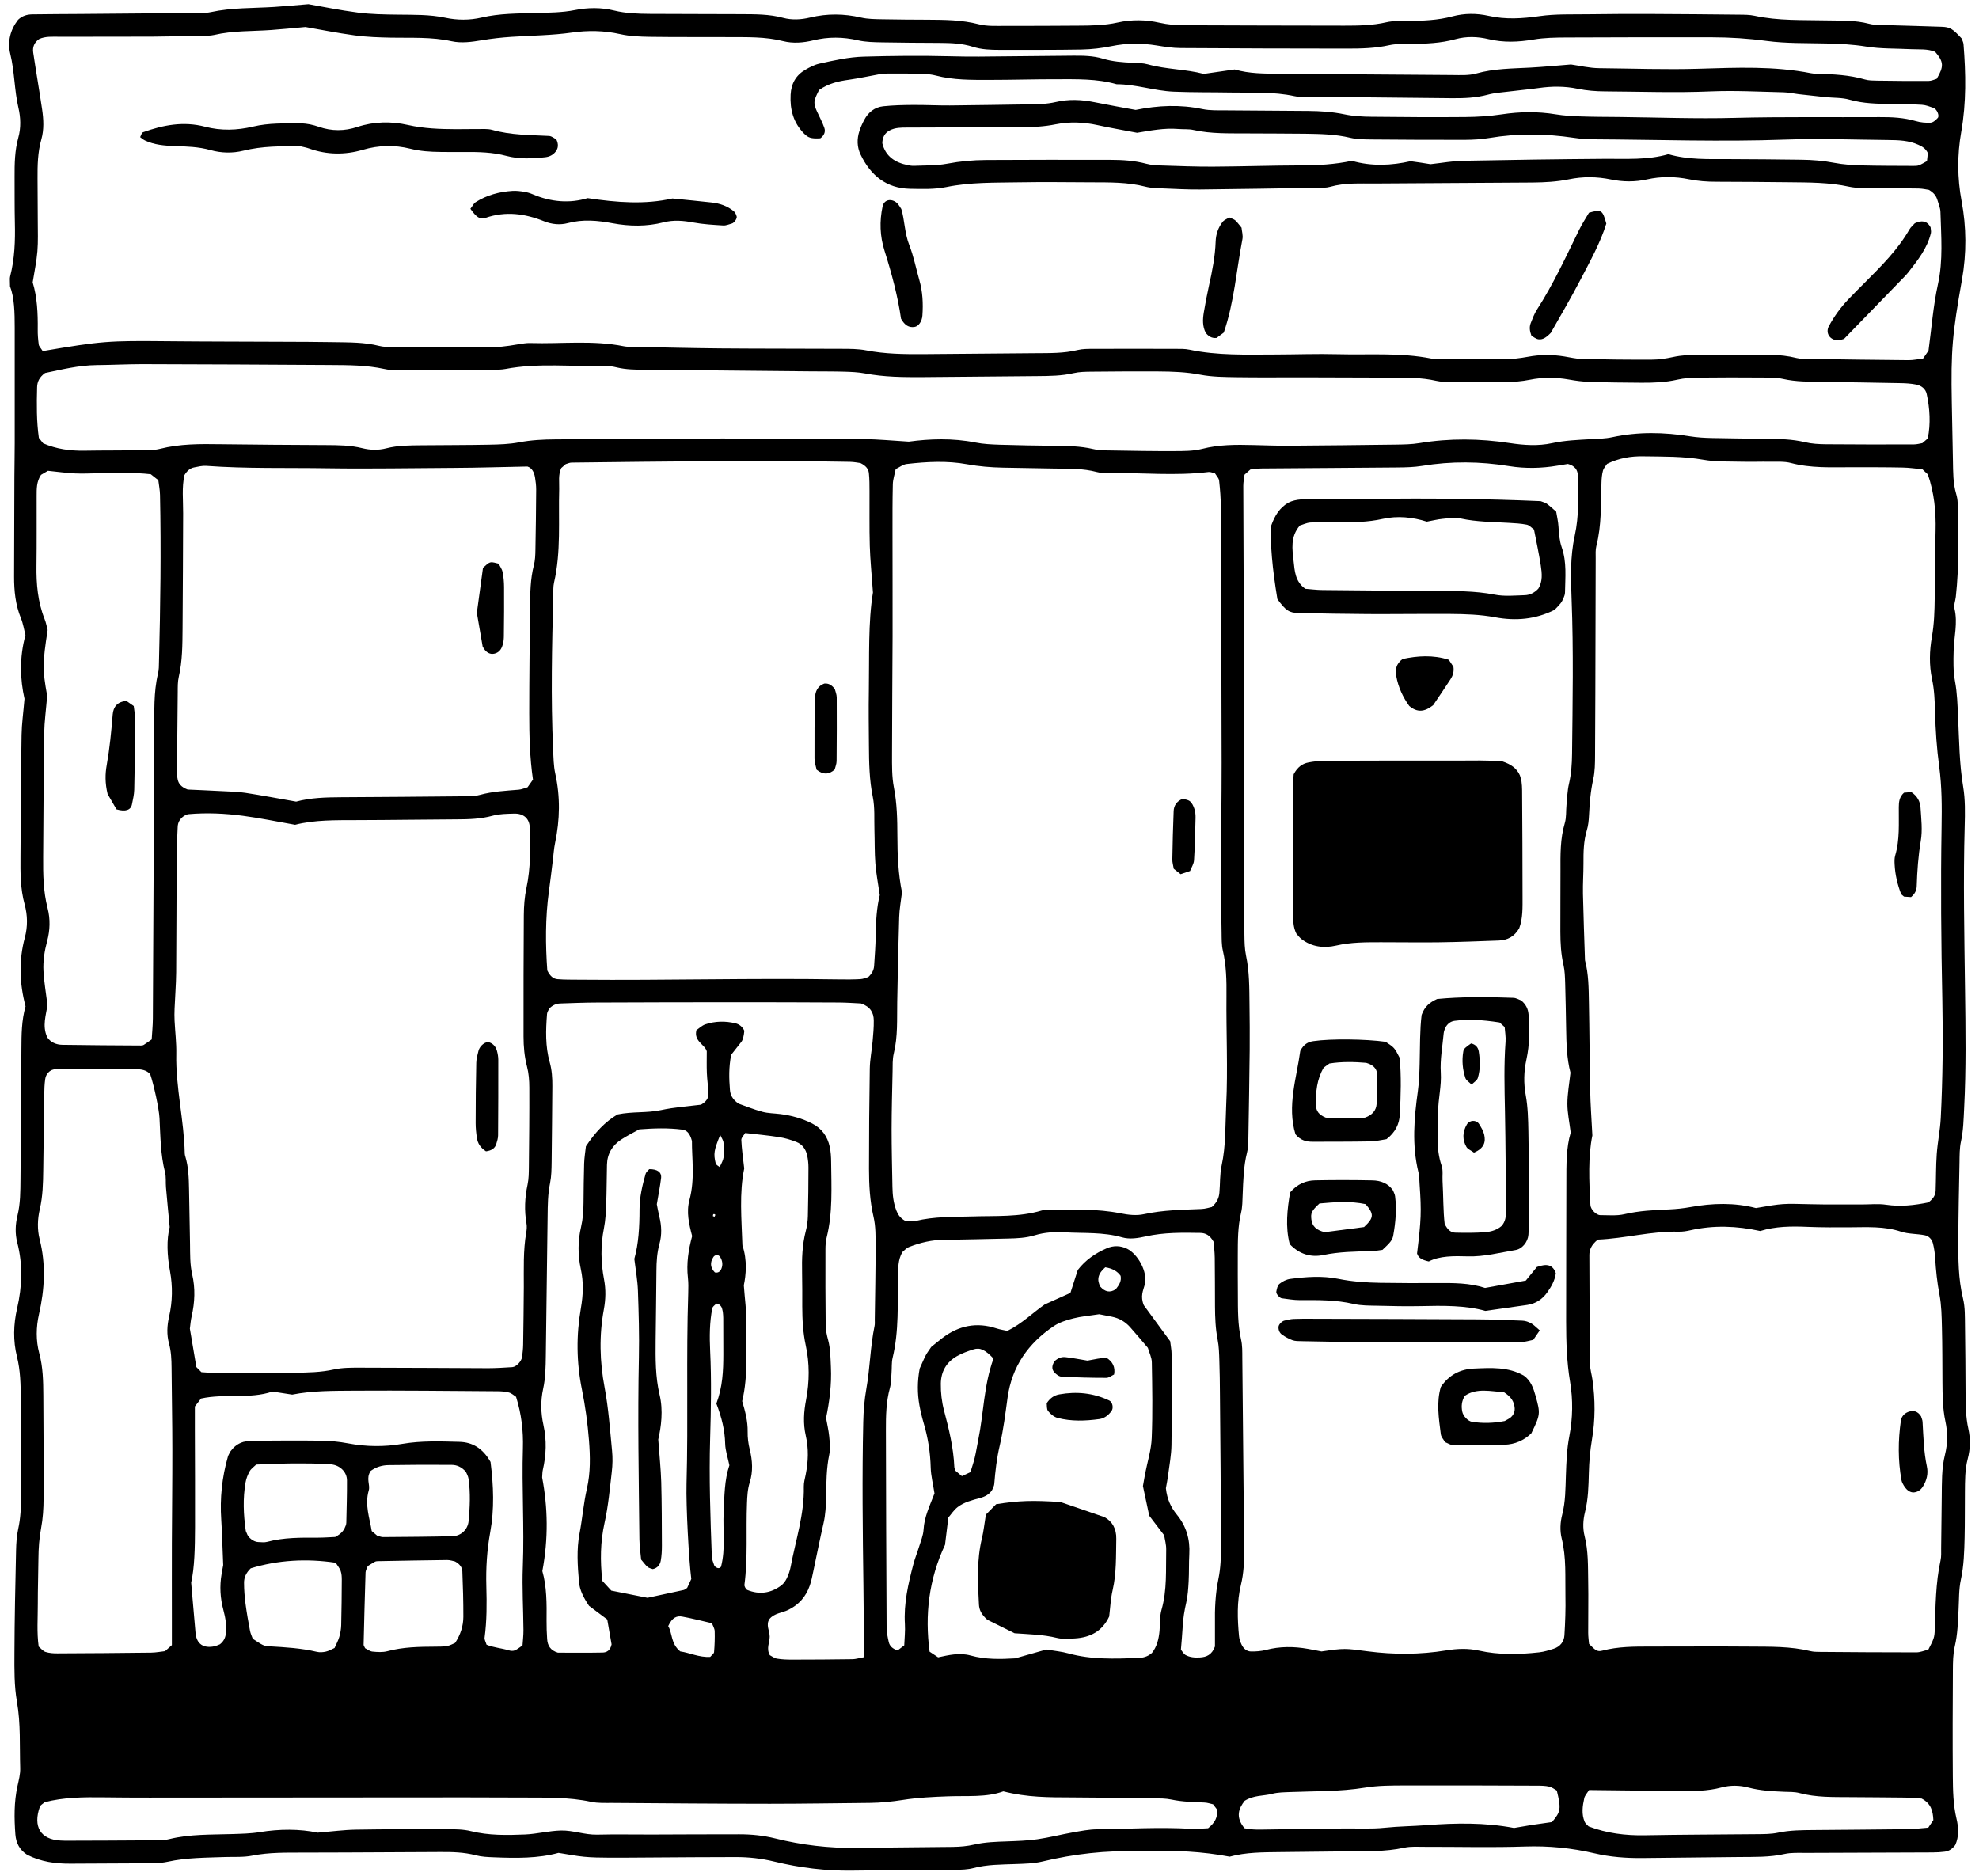 <svg width="173" height="164" viewBox="0 0 173 164" fill="none" xmlns="http://www.w3.org/2000/svg">
<path d="M170.902 161.321C170.663 161.629 170.376 161.83 170.011 161.875C169.663 161.919 169.308 161.943 168.957 161.943C165.252 161.96 161.543 161.967 157.837 161.984C157.22 161.984 156.585 161.947 155.992 162.08C154.681 162.374 153.361 162.329 152.037 162.343C149.212 162.37 146.387 162.408 143.562 162.432C142.15 162.446 140.761 162.343 139.365 162.015C137.393 161.554 135.38 161.355 133.33 161.424C130.419 161.523 127.506 161.444 124.592 161.451C123.974 161.451 123.34 161.4 122.746 161.53C121.088 161.892 119.413 161.83 117.737 161.848C115.796 161.868 113.855 161.889 111.913 161.912C110.412 161.93 108.911 161.923 107.495 162.312C105.083 161.854 102.704 161.752 100.32 161.827C100.053 161.834 99.791 161.851 99.525 161.844C96.686 161.755 93.895 162.07 91.131 162.733C90.367 162.917 89.558 162.928 88.767 162.958C87.532 163.006 86.3 162.989 85.089 163.31C84.584 163.444 84.038 163.457 83.513 163.461C80.513 163.495 77.511 163.488 74.512 163.533C72.202 163.567 69.93 163.286 67.698 162.743C66.569 162.466 65.44 162.343 64.293 162.347C61.823 162.347 59.349 162.37 56.879 162.384C55.644 162.391 54.409 162.405 53.174 162.398C52.468 162.394 51.758 162.388 51.059 162.319C50.359 162.254 49.666 162.111 48.824 161.981C47.056 162.47 45.115 162.446 43.174 162.367C42.648 162.347 42.106 162.326 41.601 162.193C40.56 161.919 39.506 161.899 38.448 161.906C35.712 161.919 32.975 161.933 30.239 161.947C29.004 161.953 27.769 161.953 26.53 161.957C25.032 161.964 23.538 161.926 22.047 162.223C21.276 162.377 20.464 162.316 19.672 162.343C17.997 162.405 16.322 162.388 14.667 162.753C13.985 162.904 13.261 162.887 12.559 162.893C10.44 162.917 8.321 162.9 6.202 162.924C4.858 162.938 3.561 162.757 2.364 162.141C1.716 161.721 1.402 161.123 1.344 160.368C1.238 158.953 1.221 157.544 1.528 156.143C1.64 155.627 1.784 155.097 1.767 154.578C1.705 152.64 1.821 150.702 1.48 148.761C1.238 147.38 1.255 145.941 1.262 144.529C1.272 141.522 1.34 138.517 1.405 135.513C1.419 134.898 1.46 134.272 1.589 133.674C1.801 132.714 1.842 131.75 1.838 130.776C1.828 127.946 1.821 125.116 1.814 122.286C1.811 121.049 1.787 119.825 1.483 118.602C1.135 117.217 1.173 115.782 1.494 114.391C1.941 112.46 2.006 110.549 1.507 108.621C1.306 107.842 1.34 107.036 1.531 106.253C1.787 105.207 1.78 104.148 1.791 103.088C1.828 99.287 1.855 95.483 1.872 91.683C1.879 90.442 1.883 89.205 2.234 87.978C1.705 85.982 1.63 83.979 2.173 81.962C2.429 81.009 2.415 80.021 2.156 79.071C1.773 77.683 1.78 76.272 1.791 74.86C1.814 71.323 1.831 67.788 1.886 64.251C1.9 63.284 2.04 62.32 2.142 61.09C1.767 59.435 1.678 57.508 2.227 55.522C2.104 55.06 2.026 54.527 1.828 54.042C1.35 52.87 1.228 51.65 1.231 50.402C1.238 47.483 1.248 44.568 1.258 41.649C1.262 40.675 1.286 39.704 1.286 38.73C1.286 35.37 1.282 32.011 1.286 28.651C1.286 27.321 1.255 25.995 0.876 25.035C0.876 24.532 0.839 24.348 0.883 24.18C1.286 22.622 1.337 21.039 1.299 19.443C1.269 18.117 1.282 16.791 1.275 15.465C1.269 14.313 1.289 13.168 1.599 12.043C1.842 11.172 1.811 10.287 1.61 9.419C1.248 7.867 1.279 6.261 0.897 4.705C0.637 3.646 0.903 2.597 1.582 1.728C1.944 1.383 2.367 1.264 2.814 1.257C4.227 1.236 5.639 1.233 7.052 1.223C10.317 1.199 13.582 1.175 16.847 1.141C17.376 1.137 17.922 1.171 18.43 1.062C20.259 0.666 22.115 0.727 23.965 0.611C24.841 0.556 25.718 0.471 26.96 0.368C28.161 0.577 29.717 0.901 31.287 1.103C32.419 1.25 33.576 1.267 34.719 1.281C36.131 1.301 37.534 1.257 38.936 1.554C39.973 1.776 41.058 1.78 42.095 1.537C43.661 1.171 45.248 1.185 46.834 1.141C47.981 1.106 49.12 1.11 50.26 0.884C51.389 0.659 52.556 0.645 53.679 0.922C54.723 1.178 55.777 1.209 56.831 1.216C59.479 1.233 62.127 1.226 64.774 1.24C66.009 1.247 67.241 1.233 68.456 1.561C69.23 1.769 70.035 1.722 70.817 1.534C72.304 1.175 73.782 1.192 75.273 1.537C75.866 1.674 76.498 1.674 77.115 1.687C78.439 1.718 79.763 1.715 81.087 1.725C82.588 1.735 84.076 1.739 85.556 2.122C86.307 2.316 87.132 2.262 87.924 2.265C90.043 2.275 92.158 2.255 94.277 2.245C95.423 2.241 96.563 2.224 97.699 1.971C98.917 1.701 100.159 1.715 101.377 1.992C102.073 2.149 102.769 2.207 103.479 2.21C108.157 2.224 112.834 2.245 117.512 2.245C118.747 2.245 119.976 2.231 121.197 1.947C121.787 1.81 122.425 1.845 123.039 1.838C124.363 1.821 125.68 1.78 126.977 1.431C128.011 1.154 129.092 1.154 130.129 1.387C131.627 1.725 133.084 1.626 134.592 1.411C135.981 1.212 137.41 1.27 138.819 1.25C140.672 1.223 142.525 1.216 144.378 1.223C146.936 1.233 149.499 1.257 152.058 1.284C152.498 1.288 152.948 1.288 153.375 1.38C155.466 1.834 157.588 1.739 159.704 1.787C160.939 1.814 162.167 1.759 163.389 2.08C163.972 2.234 164.614 2.183 165.231 2.207C166.732 2.258 168.23 2.286 169.731 2.344C170.479 2.371 170.693 2.518 171.478 3.362C171.536 3.53 171.632 3.694 171.645 3.861C171.85 6.421 171.895 8.971 171.448 11.524C171.093 13.537 171.1 15.557 171.478 17.584C171.905 19.857 171.915 22.164 171.512 24.443C170.673 29.187 170.533 30.555 170.622 35.244C170.653 36.922 170.687 38.604 170.721 40.282C170.741 41.252 170.721 42.227 171.004 43.177C171.079 43.43 171.127 43.696 171.134 43.959C171.202 46.697 171.274 49.438 170.973 52.169C170.936 52.521 170.779 52.894 170.857 53.215C171.154 54.459 170.813 55.672 170.782 56.896C170.758 57.778 170.738 58.68 170.898 59.538C171.096 60.59 171.12 61.643 171.171 62.703C171.267 64.733 171.277 66.76 171.615 68.78C171.802 69.904 171.779 71.073 171.748 72.218C171.615 76.993 171.717 81.767 171.778 86.542C171.823 89.991 171.877 93.439 171.7 96.885C171.649 97.855 171.635 98.823 171.424 99.783C171.294 100.381 171.304 101.013 171.294 101.629C171.25 103.84 171.202 106.048 171.192 108.259C171.181 110.026 171.181 111.79 171.604 113.533C171.789 114.295 171.761 115.112 171.775 115.908C171.809 117.853 171.809 119.798 171.823 121.743C171.83 122.802 171.833 123.862 172.068 124.907C172.263 125.779 172.243 126.668 172.014 127.536C171.761 128.489 171.778 129.463 171.768 130.434C171.755 131.76 171.772 133.086 171.741 134.413C171.71 135.646 171.68 136.877 171.413 138.104C171.229 138.958 171.26 139.861 171.212 140.742C171.154 141.802 171.134 142.855 170.888 143.9C170.728 144.581 170.721 145.305 170.717 146.009C170.697 149.102 170.687 152.199 170.711 155.296C170.721 156.529 170.741 157.767 171.031 158.987C171.216 159.759 171.26 160.562 170.919 161.304L170.902 161.321ZM3.711 30.698C8.915 29.813 9.478 29.779 14.64 29.83C17.994 29.864 21.348 29.861 24.701 29.878C26.203 29.885 27.704 29.885 29.202 29.912C30.522 29.936 31.849 29.912 33.149 30.24C33.487 30.326 33.849 30.336 34.2 30.336C37.203 30.339 40.202 30.322 43.204 30.336C44.095 30.339 44.955 30.141 45.828 30.021C46.002 29.997 46.179 29.984 46.357 29.991C49.086 30.073 51.83 29.724 54.542 30.274C54.798 30.326 55.071 30.315 55.334 30.322C57.892 30.37 60.452 30.438 63.01 30.459C66.542 30.49 70.073 30.476 73.601 30.496C74.304 30.5 75.024 30.496 75.71 30.63C77.371 30.954 79.043 30.971 80.718 30.961C83.983 30.937 87.249 30.907 90.517 30.879C91.752 30.869 92.987 30.9 94.205 30.602C94.629 30.5 95.082 30.5 95.522 30.5C97.907 30.49 100.289 30.493 102.674 30.5C103.114 30.5 103.568 30.483 103.994 30.575C106.437 31.091 108.911 30.999 111.381 30.995C113.234 30.992 115.09 30.92 116.942 30.968C119.672 31.04 122.418 30.811 125.128 31.348C125.383 31.399 125.656 31.385 125.919 31.389C127.772 31.402 129.628 31.43 131.48 31.409C132.18 31.402 132.89 31.317 133.579 31.19C134.637 30.992 135.684 30.992 136.738 31.16C137.26 31.241 137.782 31.375 138.308 31.385C140.338 31.43 142.368 31.453 144.398 31.443C145.009 31.443 145.63 31.348 146.23 31.218C147.015 31.047 147.803 31.012 148.598 31.009C149.922 31.009 151.246 31.002 152.569 31.009C154.067 31.016 155.572 30.924 157.049 31.3C157.387 31.385 157.752 31.371 158.104 31.378C161.017 31.423 163.928 31.464 166.841 31.488C167.275 31.491 167.705 31.392 168.111 31.344C168.298 31.071 168.445 30.855 168.585 30.654C168.851 28.702 168.991 26.754 169.407 24.864C169.875 22.745 169.687 20.643 169.629 18.527C169.619 18.185 169.469 17.844 169.37 17.505C169.267 17.16 169.083 16.866 168.622 16.599C168.421 16.572 168.077 16.487 167.732 16.48C166.408 16.453 165.084 16.456 163.761 16.432C163.054 16.418 162.331 16.473 161.652 16.323C159.908 15.94 158.145 15.954 156.381 15.933C154.262 15.909 152.143 15.895 150.024 15.889C149.229 15.889 148.441 15.834 147.656 15.673C146.435 15.424 145.196 15.41 143.975 15.684C142.921 15.919 141.883 15.906 140.826 15.69C139.604 15.437 138.362 15.424 137.144 15.677C136.097 15.892 135.042 15.947 133.985 15.957C129.396 15.991 124.807 16.018 120.214 16.042C118.894 16.049 117.567 15.964 116.267 16.333C115.936 16.429 115.567 16.412 115.213 16.415C111.77 16.47 108.327 16.531 104.888 16.565C103.83 16.576 102.769 16.517 101.712 16.473C101.183 16.449 100.64 16.449 100.135 16.319C98.573 15.916 96.986 15.947 95.4 15.94C93.281 15.93 91.162 15.902 89.047 15.94C86.935 15.977 84.819 15.923 82.718 16.353C81.694 16.562 80.609 16.524 79.551 16.504C77.477 16.463 76.105 15.332 75.232 13.517C74.911 12.85 74.901 12.146 75.129 11.449C75.239 11.114 75.385 10.789 75.552 10.478C75.904 9.812 76.46 9.371 77.207 9.292C78.081 9.2 78.968 9.179 79.848 9.176C80.906 9.169 81.967 9.227 83.025 9.22C85.321 9.203 87.614 9.155 89.91 9.125C90.705 9.114 91.493 9.104 92.278 8.923C93.41 8.656 94.55 8.704 95.693 8.937C96.901 9.183 98.115 9.395 99.275 9.61C101.254 9.21 103.175 9.128 105.113 9.535C105.796 9.678 106.519 9.641 107.222 9.648C109.603 9.672 111.988 9.675 114.37 9.699C115.427 9.709 116.478 9.777 117.526 9.996C118.297 10.157 119.099 10.201 119.89 10.208C122.627 10.239 125.363 10.256 128.099 10.232C129.154 10.222 130.218 10.157 131.262 10C132.849 9.76 134.418 9.736 136.001 9.996C136.694 10.109 137.404 10.153 138.106 10.177C139.253 10.218 140.403 10.218 141.549 10.229C144.903 10.266 148.26 10.396 151.611 10.307C155.848 10.198 160.082 10.263 164.32 10.239C165.381 10.232 166.432 10.283 167.466 10.584C167.882 10.707 168.339 10.748 168.769 10.724C168.988 10.711 169.226 10.495 169.394 10.311C169.571 10.119 169.312 9.528 169.018 9.432C168.687 9.319 168.35 9.183 168.008 9.162C167.128 9.108 166.244 9.104 165.361 9.091C164.126 9.073 162.901 9.063 161.686 8.715C161.021 8.523 160.287 8.564 159.588 8.492C158.8 8.41 158.011 8.321 157.227 8.233C156.79 8.181 156.353 8.079 155.917 8.069C153.798 8.021 151.676 7.901 149.564 7.99C146.472 8.123 143.385 8.007 140.297 7.99C139.509 7.987 138.703 7.922 137.932 7.764C136.789 7.525 135.66 7.532 134.514 7.696C133.64 7.819 132.763 7.894 131.89 8.004C131.279 8.079 130.655 8.116 130.065 8.277C129.024 8.557 127.976 8.595 126.915 8.585C122.855 8.544 118.795 8.506 114.735 8.462C114.206 8.455 113.66 8.513 113.152 8.404C111.316 8.007 109.463 8.127 107.614 8.089C105.939 8.058 104.26 8.086 102.585 8.014C100.913 7.942 99.296 7.364 97.611 7.364C95.888 6.869 94.113 6.93 92.353 6.927C90.411 6.924 88.47 6.985 86.529 6.985C84.942 6.985 83.356 7.012 81.793 6.602C81.206 6.449 80.568 6.455 79.954 6.442C78.896 6.418 77.835 6.435 77.17 6.435C75.924 6.664 75.065 6.852 74.195 6.975C73.311 7.098 72.458 7.276 71.598 7.87C71.503 8.086 71.322 8.386 71.23 8.715C71.134 9.063 71.267 9.412 71.414 9.736C71.632 10.215 71.891 10.683 72.062 11.179C72.188 11.534 72.028 11.862 71.711 12.091C70.885 12.143 70.639 12.033 70.281 11.671C69.35 10.721 69.046 9.576 69.114 8.274C69.165 7.306 69.575 6.578 70.4 6.1C70.779 5.881 71.185 5.666 71.605 5.57C72.895 5.283 74.174 4.989 75.515 4.951C77.985 4.88 80.456 4.856 82.929 4.917C83.813 4.938 84.693 4.955 85.577 4.948C88.313 4.928 91.049 4.893 93.782 4.869C94.666 4.863 95.553 4.869 96.409 5.129C97.266 5.389 98.139 5.45 99.023 5.488C99.463 5.509 99.917 5.509 100.337 5.625C101.961 6.076 103.66 6.045 105.229 6.462C106.168 6.325 107.038 6.202 107.932 6.073C109.208 6.449 110.531 6.438 111.859 6.449C116.891 6.483 121.92 6.531 126.953 6.561C127.656 6.565 128.396 6.613 129.058 6.425C130.614 5.991 132.197 5.997 133.78 5.912C134.923 5.85 136.063 5.738 137.328 5.638C138.072 5.741 138.942 5.956 139.816 5.963C142.726 5.991 145.636 6.1 148.554 6.011C151.812 5.912 155.084 5.768 158.319 6.404C158.489 6.438 158.67 6.449 158.844 6.455C160.257 6.486 161.666 6.551 163.037 6.951C163.368 7.047 163.737 7.043 164.088 7.05C165.589 7.071 167.087 7.088 168.588 7.077C168.837 7.077 169.087 6.951 169.301 6.893C169.946 5.799 169.919 5.406 169.165 4.531C168.493 4.254 167.776 4.336 167.077 4.302C165.756 4.234 164.416 4.282 163.119 4.07C161.976 3.885 160.847 3.83 159.7 3.803C157.936 3.759 156.155 3.81 154.415 3.578C152.832 3.366 151.256 3.266 149.669 3.263C145.432 3.256 141.198 3.26 136.96 3.28C135.991 3.284 135.008 3.297 134.06 3.458C132.733 3.683 131.436 3.738 130.123 3.424C129.167 3.195 128.181 3.167 127.236 3.427C125.94 3.786 124.626 3.824 123.299 3.848C122.681 3.858 122.047 3.817 121.453 3.95C120.231 4.223 119.003 4.251 117.768 4.251C112.913 4.247 108.058 4.237 103.206 4.203C102.507 4.2 101.804 4.087 101.108 3.974C99.787 3.762 98.484 3.765 97.167 4.036C96.307 4.213 95.42 4.316 94.543 4.333C92.162 4.377 89.777 4.36 87.395 4.364C86.6 4.364 85.799 4.336 85.038 4.09C84.096 3.789 83.13 3.759 82.158 3.752C80.479 3.742 78.804 3.738 77.125 3.704C76.423 3.69 75.699 3.683 75.02 3.53C73.7 3.225 72.407 3.208 71.09 3.53C70.223 3.742 69.316 3.813 68.463 3.598C66.893 3.202 65.31 3.256 63.727 3.246C61.431 3.232 59.138 3.256 56.842 3.222C55.965 3.208 55.064 3.178 54.215 2.986C52.809 2.668 51.386 2.651 50.001 2.85C48.244 3.099 46.483 3.106 44.726 3.222C43.849 3.28 42.969 3.376 42.102 3.523C41.222 3.67 40.331 3.793 39.472 3.605C37.721 3.219 35.961 3.328 34.197 3.294C33.139 3.273 32.075 3.239 31.031 3.099C29.461 2.887 27.905 2.573 26.701 2.364C25.462 2.474 24.585 2.566 23.709 2.627C22.04 2.747 20.355 2.675 18.707 3.061C18.369 3.14 18.004 3.12 17.652 3.126C16.24 3.157 14.827 3.198 13.415 3.205C10.678 3.219 7.942 3.208 5.206 3.215C4.592 3.215 3.967 3.161 3.418 3.417C2.985 3.721 2.835 4.131 2.903 4.589C3.148 6.247 3.439 7.901 3.681 9.559C3.81 10.437 3.858 11.329 3.612 12.194C3.295 13.318 3.275 14.46 3.282 15.612C3.292 16.849 3.302 18.086 3.302 19.327C3.302 20.212 3.34 21.101 3.268 21.979C3.196 22.854 3.009 23.722 2.858 24.686C3.251 25.978 3.316 27.386 3.299 28.805C3.292 29.242 3.329 29.686 3.387 30.12C3.408 30.278 3.558 30.414 3.729 30.688L3.711 30.698ZM168.599 105.098C169.059 104.749 169.196 104.428 169.209 104.065C169.247 103.006 169.23 101.943 169.305 100.887C169.38 99.834 169.602 98.788 169.656 97.736C169.83 94.294 169.861 90.849 169.793 87.403C169.69 82.369 169.643 77.335 169.728 72.297C169.759 70.533 169.755 68.749 169.52 67.009C169.305 65.427 169.199 63.851 169.158 62.262C169.131 61.291 169.097 60.327 168.892 59.367C168.633 58.147 168.667 56.892 168.882 55.676C169.083 54.534 169.114 53.396 169.127 52.248C169.148 50.303 169.151 48.361 169.203 46.417C169.247 44.725 169.083 43.071 168.527 41.474C168.39 41.345 168.261 41.225 168.053 41.027C167.531 40.979 166.923 40.883 166.313 40.873C164.815 40.842 163.314 40.846 161.816 40.846C160.055 40.846 158.295 40.938 156.558 40.477C155.975 40.323 155.33 40.377 154.716 40.367C153.921 40.353 153.129 40.388 152.334 40.367C151.188 40.336 150.024 40.391 148.905 40.193C147.148 39.882 145.394 39.919 143.634 39.892C142.562 39.875 141.529 40.046 140.488 40.555C140.386 40.716 140.191 40.917 140.126 41.157C140.034 41.492 140.007 41.85 139.997 42.203C139.942 44.055 140.014 45.914 139.55 47.736C139.464 48.071 139.492 48.44 139.492 48.792C139.481 51 139.478 53.208 139.475 55.419C139.464 58.953 139.461 62.487 139.437 66.022C139.434 66.726 139.43 67.45 139.277 68.13C139.041 69.173 138.963 70.222 138.908 71.282C138.888 71.719 138.843 72.17 138.717 72.587C138.431 73.534 138.42 74.501 138.424 75.475C138.427 76.357 138.362 77.242 138.379 78.124C138.42 80.065 138.495 82.007 138.557 83.948C138.877 85.158 138.877 86.399 138.901 87.632C138.953 90.192 138.956 92.756 139.011 95.319C139.034 96.55 139.127 97.78 139.202 99.263C138.823 101.109 138.912 103.228 139.031 105.344C139.051 105.727 139.536 106.229 139.894 106.229C140.597 106.229 141.327 106.304 141.996 106.147C143.299 105.839 144.609 105.785 145.933 105.727C146.547 105.699 147.165 105.634 147.769 105.525C149.7 105.173 151.624 105.125 153.501 105.61C155.852 105.2 155.848 105.214 158.271 105.275C159.769 105.313 161.27 105.289 162.768 105.296C163.474 105.296 164.19 105.217 164.88 105.32C166.125 105.504 167.336 105.375 168.612 105.111L168.599 105.098ZM78.296 41.017C78.204 41.485 78.057 41.912 78.047 42.339C78.013 43.754 78.019 45.169 78.019 46.581C78.019 49.585 78.033 52.593 78.026 55.597C78.016 59.046 77.978 62.491 77.978 65.939C77.978 66.91 77.958 67.901 78.142 68.845C78.415 70.249 78.442 71.651 78.446 73.066C78.446 74.747 78.524 76.422 78.848 78.004C78.756 78.78 78.623 79.481 78.603 80.182C78.524 82.656 78.477 85.131 78.432 87.605C78.405 89.106 78.494 90.609 78.132 92.093C78.009 92.599 78.036 93.145 78.026 93.675C77.989 95.353 77.944 97.035 77.941 98.713C77.941 100.391 77.982 102.073 78.013 103.751C78.026 104.462 78.094 105.159 78.361 105.833C78.494 106.171 78.668 106.461 79.108 106.718C79.333 106.728 79.698 106.82 80.022 106.742C81.67 106.338 83.349 106.393 85.024 106.342C87.047 106.277 89.088 106.414 91.07 105.822C91.319 105.747 91.595 105.744 91.858 105.747C93.885 105.75 95.918 105.665 97.924 106.065C98.624 106.205 99.334 106.294 100.026 106.14C101.678 105.778 103.353 105.764 105.028 105.692C105.369 105.679 105.71 105.566 105.939 105.518C106.383 105.122 106.557 104.722 106.597 104.271C106.669 103.478 106.625 102.664 106.792 101.895C107.171 100.149 107.106 98.382 107.191 96.618C107.348 93.436 107.184 90.254 107.215 87.072C107.229 85.749 107.205 84.423 106.901 83.114C106.782 82.605 106.799 82.061 106.789 81.532C106.761 79.765 106.727 77.994 106.734 76.227C106.741 73.045 106.795 69.863 106.792 66.681C106.782 59.254 106.754 51.827 106.724 44.4C106.72 43.607 106.662 42.811 106.574 42.021C106.546 41.786 106.325 41.574 106.209 41.379C105.99 41.331 105.816 41.242 105.652 41.263C102.745 41.625 99.832 41.31 96.925 41.362C96.573 41.369 96.208 41.352 95.874 41.263C94.663 40.941 93.424 40.979 92.189 40.962C90.688 40.941 89.19 40.911 87.689 40.883C86.631 40.863 85.584 40.777 84.533 40.586C82.786 40.268 81.015 40.364 79.258 40.565C78.934 40.603 78.633 40.846 78.296 41.01V41.017ZM115.509 144.376C117.557 144.078 117.553 144.099 119.559 144.362C121.845 144.659 124.141 144.656 126.414 144.283C127.39 144.123 128.314 144.085 129.287 144.3C131.023 144.687 132.794 144.646 134.555 144.451C134.988 144.403 135.414 144.266 135.831 144.133C136.387 143.952 136.725 143.521 136.759 142.961C136.83 141.816 136.871 140.664 136.847 139.519C136.817 137.844 136.933 136.162 136.523 134.505C136.353 133.814 136.39 133.09 136.568 132.399C136.858 131.272 136.847 130.123 136.888 128.975C136.929 127.826 136.967 126.688 137.189 125.55C137.492 123.981 137.516 122.361 137.253 120.799C136.957 119.039 136.912 117.286 136.909 115.522C136.905 111.458 136.929 107.394 136.929 103.331C136.929 101.827 136.912 100.326 137.308 99.017C137.192 98.067 137.015 97.278 137.018 96.492C137.018 95.617 137.185 94.738 137.288 93.774C136.967 92.564 136.929 91.238 136.909 89.912C136.885 88.586 136.864 87.26 136.824 85.937C136.806 85.407 136.793 84.868 136.677 84.358C136.455 83.401 136.407 82.434 136.404 81.46C136.394 79.693 136.421 77.926 136.414 76.159C136.411 74.744 136.38 73.336 136.793 71.951C136.94 71.456 136.888 70.899 136.94 70.372C137.001 69.757 137.015 69.132 137.154 68.534C137.359 67.662 137.417 66.787 137.427 65.905C137.475 61.401 137.561 56.892 137.387 52.388C137.315 50.539 137.257 48.669 137.659 46.841C138.045 45.094 137.977 43.327 137.932 41.563C137.919 41.095 137.69 40.726 137.062 40.559C136.837 40.596 136.493 40.651 136.151 40.709C134.749 40.945 133.333 40.975 131.934 40.75C129.389 40.336 126.854 40.309 124.309 40.73C123.616 40.842 122.903 40.859 122.2 40.866C118.232 40.904 114.261 40.921 110.293 40.955C109.945 40.955 109.597 41.017 109.303 41.047C109.119 41.211 108.986 41.328 108.795 41.495C108.761 41.782 108.686 42.131 108.686 42.476C108.699 47.777 108.733 53.081 108.74 58.383C108.747 62.713 108.72 67.043 108.727 71.374C108.73 74.819 108.754 78.268 108.784 81.713C108.791 82.328 108.802 82.96 108.928 83.558C109.225 84.956 109.211 86.368 109.228 87.779C109.242 89.106 109.259 90.432 109.245 91.754C109.218 94.403 109.173 97.055 109.126 99.704C109.119 100.056 109.098 100.419 109.013 100.757C108.706 101.967 108.686 103.204 108.631 104.441C108.61 104.971 108.614 105.511 108.491 106.021C108.201 107.241 108.208 108.475 108.204 109.712C108.198 110.86 108.204 112.009 108.211 113.157C108.218 114.483 108.194 115.806 108.494 117.115C108.61 117.624 108.597 118.168 108.6 118.697C108.658 124.265 108.709 129.833 108.761 135.4C108.771 136.463 108.73 137.526 108.477 138.562C108.116 140.045 108.174 141.542 108.314 143.043C108.338 143.299 108.433 143.562 108.546 143.794C108.706 144.126 108.989 144.372 109.361 144.376C109.794 144.382 110.245 144.352 110.661 144.242C111.882 143.921 113.104 143.931 114.336 144.147C114.769 144.222 115.199 144.314 115.509 144.372V144.376ZM16.097 71.323C15.701 71.596 15.551 71.917 15.534 72.28C15.486 73.161 15.452 74.047 15.445 74.928C15.425 78.288 15.428 81.648 15.401 85.008C15.39 86.067 15.302 87.123 15.261 88.183C15.247 88.531 15.244 88.883 15.261 89.232C15.309 90.203 15.431 91.173 15.411 92.141C15.35 95.07 16.093 97.927 16.151 100.842C16.151 100.928 16.178 101.017 16.202 101.102C16.486 102.046 16.506 103.02 16.526 103.99C16.561 105.58 16.588 107.172 16.612 108.762C16.625 109.643 16.598 110.529 16.799 111.4C17.083 112.627 17.035 113.854 16.752 115.081C16.673 115.423 16.649 115.778 16.598 116.154C16.786 117.265 16.977 118.393 17.165 119.511C17.315 119.661 17.438 119.784 17.608 119.958C18.192 119.993 18.802 120.054 19.413 120.054C21.532 120.051 23.647 120.02 25.766 120.003C26.912 119.993 28.049 119.972 29.185 119.723C29.949 119.552 30.761 119.565 31.553 119.565C35.258 119.565 38.967 119.6 42.672 119.61C43.375 119.61 44.081 119.562 44.784 119.518C45.142 119.494 45.599 118.998 45.644 118.612C45.685 118.26 45.729 117.908 45.733 117.556C45.76 115.878 45.78 114.196 45.791 112.518C45.797 110.929 45.729 109.336 46.002 107.757C46.046 107.5 46.07 107.224 46.026 106.971C45.825 105.822 45.876 104.691 46.121 103.549C46.231 103.037 46.227 102.497 46.234 101.967C46.258 99.67 46.282 97.37 46.272 95.073C46.272 94.461 46.224 93.829 46.07 93.241C45.845 92.373 45.767 91.498 45.767 90.616C45.767 87.079 45.763 83.545 45.791 80.007C45.797 79.214 45.855 78.411 46.019 77.639C46.394 75.889 46.367 74.125 46.312 72.358C46.289 71.555 45.77 71.097 44.914 71.128C44.3 71.148 43.661 71.148 43.078 71.309C42.037 71.596 40.993 71.627 39.932 71.63C37.022 71.644 34.108 71.692 31.198 71.698C29.345 71.705 27.492 71.668 25.797 72.105C24.19 71.822 22.723 71.514 21.238 71.319C19.666 71.111 18.076 71.035 16.486 71.176C16.318 71.189 16.162 71.299 16.097 71.326V71.323ZM49.062 40.924C48.786 41.512 48.902 42.138 48.885 42.753C48.807 45.487 49.056 48.239 48.431 50.942C48.353 51.28 48.377 51.646 48.367 51.998C48.254 56.506 48.145 61.014 48.353 65.522C48.387 66.227 48.39 66.948 48.541 67.631C48.987 69.655 48.95 71.661 48.527 73.681C48.418 74.197 48.39 74.73 48.322 75.257C48.213 76.132 48.111 77.01 47.991 77.881C47.66 80.253 47.688 82.629 47.844 84.84C48.093 85.346 48.377 85.572 48.738 85.602C49.352 85.654 49.97 85.643 50.588 85.65C58.179 85.719 65.767 85.5 73.359 85.623C73.976 85.633 74.594 85.633 75.211 85.599C75.467 85.585 75.713 85.469 75.907 85.414C76.218 85.117 76.388 84.809 76.412 84.444C76.47 83.562 76.539 82.68 76.549 81.795C76.566 80.554 76.638 79.324 76.907 78.251C76.76 77.235 76.59 76.364 76.522 75.489C76.447 74.522 76.47 73.544 76.44 72.573C76.409 71.603 76.487 70.608 76.296 69.668C75.993 68.178 75.969 66.685 75.959 65.184C75.948 63.591 75.924 62.002 75.952 60.409C75.999 57.408 75.883 54.397 76.31 51.796C76.197 50.19 76.071 48.96 76.034 47.726C75.989 46.136 76.02 44.544 76.01 42.951C76.01 42.421 76.01 41.888 75.955 41.362C75.918 40.999 75.696 40.716 75.218 40.483C75.017 40.459 74.669 40.384 74.321 40.377C66.201 40.217 58.084 40.353 49.963 40.442C49.793 40.442 49.625 40.531 49.455 40.576C49.322 40.692 49.192 40.805 49.059 40.921L49.062 40.924ZM139.672 108.372C139.065 108.871 138.939 109.295 138.939 109.743C138.946 112.921 138.963 116.103 139 119.282C139.004 119.719 139.144 120.15 139.205 120.587C139.461 122.348 139.461 124.118 139.164 125.864C139 126.828 138.922 127.789 138.895 128.759C138.864 129.908 138.843 131.053 138.56 132.181C138.386 132.871 138.349 133.596 138.523 134.286C138.854 135.592 138.813 136.918 138.837 138.237C138.867 139.738 138.83 141.241 138.837 142.742C138.837 143.09 138.888 143.439 138.912 143.712C139.488 144.304 139.649 144.413 140.068 144.304C141.45 143.941 142.863 143.945 144.272 143.945C147.182 143.945 150.092 143.924 153.003 143.948C154.763 143.962 156.534 143.921 158.267 144.345C158.52 144.406 158.793 144.413 159.056 144.413C161.877 144.434 164.699 144.458 167.524 144.454C167.862 144.454 168.199 144.304 168.568 144.218C168.732 143.88 168.913 143.579 169.022 143.251C169.107 143.005 169.124 142.732 169.131 142.468C169.202 140.438 169.202 138.405 169.639 136.405C169.714 136.067 169.687 135.701 169.69 135.349C169.711 133.849 169.725 132.345 169.742 130.844C169.759 129.61 169.721 128.373 170.028 127.156C170.267 126.203 170.27 125.215 170.062 124.262C169.817 123.123 169.813 121.982 169.803 120.833C169.793 119.244 169.8 117.651 169.759 116.062C169.735 115.091 169.721 114.107 169.54 113.16C169.339 112.111 169.233 111.065 169.168 110.009C169.141 109.572 169.08 109.131 168.974 108.707C168.885 108.351 168.619 108.058 168.264 107.989C167.578 107.852 166.841 107.89 166.186 107.675C164.719 107.186 163.228 107.285 161.73 107.292C160.495 107.299 159.26 107.306 158.025 107.254C156.609 107.193 155.203 107.203 153.876 107.617C151.812 107.165 149.802 107.097 147.786 107.548C147.445 107.627 147.087 107.685 146.739 107.675C144.343 107.617 142.027 108.276 139.666 108.369L139.672 108.372ZM168.524 38.316C168.779 37.059 168.708 35.746 168.428 34.447C168.329 33.986 167.947 33.702 167.49 33.617C167.06 33.535 166.616 33.504 166.176 33.497C163.883 33.453 161.587 33.415 159.294 33.385C158.148 33.367 157.008 33.385 155.872 33.128C155.279 32.995 154.644 33.012 154.03 33.005C152.177 32.992 150.324 32.988 148.472 33.012C147.858 33.019 147.23 33.053 146.636 33.19C145.592 33.429 144.538 33.467 143.48 33.46C141.979 33.45 140.481 33.436 138.98 33.388C138.366 33.367 137.748 33.289 137.144 33.179C136.001 32.978 134.872 32.971 133.729 33.2C133.043 33.337 132.33 33.395 131.627 33.405C130.041 33.429 128.451 33.405 126.861 33.391C126.421 33.388 125.967 33.391 125.544 33.292C124.237 32.992 122.913 33.019 121.593 33.012C119.034 32.998 116.475 32.992 113.916 32.988C111.975 32.985 110.033 33.009 108.092 32.978C107.034 32.961 105.959 32.957 104.929 32.759C103.701 32.523 102.476 32.482 101.244 32.475C99.303 32.465 97.361 32.475 95.42 32.496C94.891 32.503 94.352 32.506 93.844 32.626C92.8 32.868 91.745 32.872 90.684 32.882C87.33 32.913 83.977 32.947 80.626 32.971C78.951 32.981 77.275 32.964 75.617 32.65C75.013 32.537 74.392 32.513 73.775 32.496C72.806 32.468 71.834 32.479 70.865 32.468C66.013 32.421 61.158 32.373 56.306 32.328C55.511 32.322 54.719 32.311 53.938 32.127C53.597 32.045 53.239 31.983 52.891 31.994C49.987 32.069 47.07 31.71 44.177 32.26C43.832 32.325 43.474 32.322 43.122 32.325C40.652 32.346 38.182 32.369 35.712 32.376C35.005 32.376 34.282 32.41 33.603 32.26C32.034 31.918 30.447 31.922 28.861 31.911C23.388 31.874 17.919 31.85 12.446 31.836C11.122 31.836 9.798 31.908 8.474 31.918C6.874 31.932 5.342 32.322 3.94 32.612C3.418 32.988 3.258 33.398 3.244 33.849C3.203 35.35 3.193 36.85 3.398 38.282C3.551 38.477 3.657 38.614 3.773 38.757C4.919 39.256 6.127 39.424 7.379 39.403C9.054 39.373 10.733 39.39 12.408 39.366C12.937 39.359 13.483 39.366 13.985 39.239C15.718 38.798 17.479 38.809 19.246 38.836C22.334 38.88 25.421 38.894 28.509 38.911C29.57 38.918 30.628 38.921 31.665 39.181C32.361 39.355 33.068 39.373 33.764 39.195C34.804 38.928 35.862 38.938 36.919 38.928C38.861 38.908 40.802 38.915 42.744 38.877C43.624 38.86 44.518 38.836 45.378 38.672C46.428 38.47 47.479 38.419 48.537 38.412C53.389 38.381 58.244 38.34 63.096 38.334C67.245 38.327 71.39 38.347 75.539 38.388C76.771 38.402 77.999 38.525 79.442 38.61C81.247 38.364 83.263 38.286 85.283 38.689C85.969 38.826 86.686 38.856 87.388 38.88C88.975 38.932 90.565 38.952 92.151 38.973C93.298 38.986 94.441 38.993 95.574 39.26C96.082 39.379 96.624 39.376 97.153 39.383C99.006 39.414 100.859 39.448 102.711 39.438C103.503 39.434 104.322 39.438 105.076 39.246C106.557 38.863 108.044 38.87 109.545 38.908C110.603 38.935 111.664 38.973 112.722 38.966C115.81 38.945 118.897 38.911 121.985 38.87C122.688 38.86 123.401 38.853 124.094 38.737C126.728 38.303 129.358 38.334 131.989 38.737C133.221 38.925 134.466 39.007 135.674 38.744C136.81 38.498 137.946 38.457 139.089 38.392C139.707 38.358 140.331 38.351 140.931 38.221C143.207 37.729 145.48 37.78 147.766 38.146C148.373 38.241 148.994 38.279 149.608 38.292C151.194 38.33 152.784 38.337 154.371 38.358C155.517 38.371 156.66 38.388 157.79 38.658C158.383 38.802 159.011 38.833 159.625 38.839C162.184 38.863 164.743 38.86 167.302 38.853C167.561 38.853 167.821 38.778 168.046 38.74C168.21 38.6 168.339 38.487 168.534 38.323L168.524 38.316ZM46.592 68.161C46.312 66.24 46.265 64.299 46.265 62.358C46.265 59.268 46.306 56.181 46.336 53.092C46.35 51.858 46.357 50.624 46.671 49.411C46.78 48.99 46.797 48.536 46.804 48.098C46.838 46.335 46.862 44.568 46.872 42.804C46.872 42.452 46.831 42.1 46.773 41.751C46.698 41.3 46.517 40.911 46.108 40.784C43.917 40.825 41.805 40.894 39.693 40.904C35.995 40.921 32.293 40.996 28.591 40.938C25.07 40.883 21.546 40.982 18.024 40.726C17.683 40.702 17.328 40.794 16.984 40.859C16.619 40.924 16.359 41.16 16.127 41.529C15.882 42.599 16.018 43.751 16.011 44.892C15.991 48.245 15.994 51.602 15.96 54.955C15.947 56.363 15.95 57.778 15.629 59.169C15.53 59.593 15.54 60.047 15.537 60.488C15.51 62.781 15.489 65.078 15.472 67.371C15.472 67.635 15.479 67.905 15.537 68.161C15.619 68.516 15.824 68.793 16.404 69.022C17.226 69.06 18.277 69.101 19.331 69.159C20.034 69.197 20.744 69.204 21.436 69.309C22.914 69.535 24.384 69.815 25.889 70.079C27.158 69.737 28.479 69.703 29.802 69.696C33.238 69.679 36.674 69.651 40.11 69.617C40.724 69.61 41.365 69.648 41.945 69.491C43.064 69.183 44.204 69.132 45.343 69.036C45.599 69.016 45.849 68.899 46.118 68.824C46.268 68.612 46.418 68.4 46.582 68.168L46.592 68.161ZM75.539 144.868C75.518 142.67 75.501 140.647 75.478 138.623C75.416 133.852 75.355 129.077 75.464 124.306C75.484 123.335 75.563 122.375 75.733 121.411C76.058 119.589 76.075 117.723 76.453 115.905C76.487 115.734 76.47 115.553 76.47 115.375C76.498 113.253 76.542 111.134 76.542 109.011C76.542 108.129 76.559 107.224 76.361 106.376C76.037 104.981 75.965 103.577 75.965 102.165C75.965 99.25 75.986 96.331 76.034 93.415C76.047 92.626 76.208 91.84 76.279 91.05C76.334 90.439 76.392 89.82 76.382 89.205C76.375 88.538 76.092 88.012 75.263 87.725C74.713 87.701 74.01 87.646 73.304 87.643C70.305 87.626 67.306 87.619 64.307 87.619C60.247 87.619 56.19 87.629 52.13 87.646C51.072 87.65 50.014 87.691 48.957 87.728C48.592 87.742 48.281 87.903 48.019 88.166C47.95 88.32 47.834 88.477 47.821 88.641C47.711 90.052 47.664 91.467 48.053 92.852C48.247 93.542 48.291 94.243 48.285 94.95C48.264 97.158 48.254 99.369 48.223 101.577C48.213 102.193 48.209 102.825 48.087 103.423C47.889 104.387 47.882 105.351 47.872 106.325C47.824 110.388 47.773 114.456 47.715 118.52C47.701 119.49 47.691 120.461 47.479 121.421C47.251 122.471 47.275 123.534 47.507 124.579C47.8 125.902 47.752 127.211 47.449 128.52C47.408 128.691 47.418 128.872 47.394 129.163C47.889 131.771 47.95 134.491 47.411 137.352C47.797 138.692 47.797 140.192 47.78 141.696C47.773 142.226 47.797 142.755 47.831 143.285C47.865 143.863 48.124 144.29 48.773 144.481C50.032 144.481 51.352 144.499 52.672 144.471C53.02 144.464 53.355 144.307 53.464 143.753C53.351 143.104 53.215 142.332 53.085 141.58C52.478 141.125 51.918 140.705 51.492 140.387C51.001 139.645 50.676 139.016 50.615 138.292C50.492 136.88 50.397 135.448 50.663 134.06C50.912 132.758 51.011 131.432 51.307 130.144C51.628 128.739 51.598 127.327 51.488 125.923C51.372 124.429 51.168 122.935 50.871 121.469C50.39 119.094 50.369 116.722 50.782 114.357C50.983 113.201 51.024 112.091 50.775 110.946C50.509 109.722 50.509 108.481 50.796 107.261C50.959 106.564 51.004 105.867 51.011 105.159C51.024 104.011 51.028 102.862 51.065 101.714C51.082 101.191 51.171 100.668 51.219 100.214C52.01 99.017 52.898 98.06 53.989 97.425C55.303 97.155 56.548 97.312 57.77 97.049C58.964 96.792 60.199 96.71 61.281 96.574C61.738 96.31 61.936 96.01 61.929 95.644C61.915 95.029 61.816 94.413 61.792 93.798C61.768 93.183 61.785 92.568 61.785 91.905C61.608 91.293 60.642 91.047 60.878 90.059C61.093 89.916 61.356 89.649 61.673 89.546C62.526 89.263 63.41 89.249 64.283 89.458C64.634 89.54 64.911 89.769 65.068 90.114C65.022 90.599 64.936 90.922 64.808 91.081C64.484 91.491 64.164 91.901 63.918 92.212C63.7 93.323 63.73 94.294 63.809 95.264C63.843 95.716 64.027 96.116 64.57 96.485C65.153 96.69 65.887 96.991 66.651 97.196C67.156 97.332 67.698 97.326 68.22 97.394C69.189 97.517 70.121 97.773 70.994 98.218C71.84 98.648 72.338 99.349 72.533 100.258C72.625 100.685 72.652 101.136 72.656 101.574C72.676 103.782 72.806 105.993 72.267 108.17C72.182 108.509 72.158 108.871 72.158 109.223C72.154 111.431 72.151 113.639 72.178 115.847C72.182 116.284 72.277 116.725 72.393 117.149C72.601 117.928 72.598 118.721 72.635 119.514C72.707 121.025 72.513 122.508 72.212 123.968C72.308 124.514 72.434 125.034 72.485 125.557C72.533 126.08 72.601 126.63 72.496 127.136C72.24 128.36 72.236 129.593 72.216 130.831C72.202 131.627 72.168 132.413 71.984 133.199C71.666 134.573 71.397 135.961 71.103 137.342C71.011 137.772 70.933 138.21 70.786 138.623C70.452 139.58 69.841 140.288 68.909 140.742C68.364 141.009 67.692 141.026 67.268 141.535C66.92 142.055 67.289 142.567 67.285 143.084C67.282 143.6 66.968 144.116 67.296 144.7C67.47 144.789 67.688 144.963 67.93 145.004C68.364 145.076 68.807 145.09 69.247 145.09C71.011 145.09 72.775 145.076 74.539 145.052C74.795 145.049 75.051 144.963 75.546 144.871L75.539 144.868ZM15.025 143.812V141.535C15.025 139.327 15.018 137.123 15.025 134.915C15.036 132.177 15.07 129.44 15.066 126.705C15.066 124.323 15.015 121.937 14.998 119.555C14.991 118.848 14.964 118.147 14.776 117.457C14.561 116.674 14.602 115.888 14.783 115.098C15.083 113.789 15.104 112.449 14.865 111.151C14.602 109.732 14.555 108.351 14.834 107.278C14.705 105.904 14.599 104.852 14.51 103.799C14.473 103.358 14.531 102.9 14.425 102.48C14.029 100.921 14.026 99.332 13.944 97.749C13.899 96.885 13.439 94.813 13.132 93.908C12.804 93.542 12.364 93.48 11.924 93.474C9.634 93.446 7.342 93.429 5.052 93.419C4.882 93.419 4.715 93.498 4.544 93.538C4.193 93.696 4.001 93.993 3.95 94.349C3.889 94.783 3.875 95.227 3.868 95.668C3.834 97.876 3.81 100.08 3.78 102.288C3.766 103.437 3.742 104.578 3.479 105.709C3.278 106.571 3.247 107.477 3.466 108.341C4.022 110.535 3.906 112.702 3.408 114.89C3.152 116.014 3.131 117.19 3.432 118.308C3.759 119.524 3.78 120.748 3.787 121.982C3.8 124.983 3.827 127.984 3.81 130.988C3.807 131.866 3.752 132.758 3.589 133.62C3.425 134.495 3.367 135.366 3.36 136.251C3.35 137.574 3.302 138.9 3.305 140.223C3.309 141.453 3.207 142.691 3.381 143.948C3.585 144.112 3.756 144.345 3.981 144.417C4.309 144.522 4.67 144.546 5.018 144.543C7.751 144.533 10.481 144.512 13.214 144.478C13.647 144.471 14.08 144.386 14.428 144.348C14.636 144.16 14.769 144.044 15.022 143.822L15.025 143.812ZM4.128 60.789C4.015 62.142 3.882 63.103 3.865 64.07C3.814 67.689 3.797 71.305 3.773 74.925C3.763 76.425 3.78 77.919 4.162 79.395C4.407 80.346 4.377 81.33 4.121 82.28C3.889 83.141 3.752 84.016 3.8 84.898C3.855 85.862 4.022 86.819 4.148 87.838C4.042 88.726 3.664 89.673 4.131 90.685C4.425 91.122 4.909 91.334 5.452 91.341C7.741 91.379 10.03 91.389 12.32 91.402C12.405 91.402 12.504 91.389 12.572 91.344C12.79 91.208 12.995 91.054 13.261 90.869C13.296 90.268 13.36 89.659 13.364 89.047C13.408 80.663 13.442 72.276 13.49 63.892C13.5 62.217 13.418 60.536 13.814 58.885C13.896 58.547 13.893 58.184 13.899 57.832C14.022 52.979 14.091 48.126 13.988 43.269C13.978 42.835 13.893 42.401 13.841 41.98C13.599 41.789 13.398 41.628 13.18 41.458C11.682 41.29 10.187 41.348 8.689 41.369C7.983 41.379 7.277 41.423 6.574 41.389C5.786 41.352 5.001 41.239 4.189 41.157C3.978 41.28 3.752 41.413 3.585 41.512C3.183 42.117 3.206 42.743 3.203 43.358C3.196 45.388 3.217 47.418 3.189 49.445C3.166 51.048 3.302 52.617 3.899 54.121C4.029 54.445 4.09 54.797 4.165 55.078C3.715 57.993 3.711 58.53 4.117 60.785L4.128 60.789ZM81.691 130.561C81.561 129.71 81.38 129.016 81.36 128.318C81.326 126.982 81.124 125.683 80.742 124.405C80.592 123.899 80.469 123.38 80.374 122.86C80.186 121.808 80.186 120.751 80.397 119.637C80.558 119.285 80.725 118.878 80.926 118.485C81.046 118.25 81.216 118.041 81.407 117.751C81.691 117.525 82.028 117.241 82.376 116.975C83.809 115.881 85.382 115.563 87.115 116.134C87.443 116.24 87.788 116.288 88.064 116.349C89.35 115.714 90.289 114.757 91.329 114.039C92.1 113.694 92.82 113.369 93.574 113.03C93.793 112.347 94.007 111.68 94.216 111.028C94.891 110.149 95.761 109.558 96.744 109.131C97.331 108.874 97.948 108.881 98.539 109.175C99.443 109.623 100.361 111.178 100.071 112.313C99.941 112.815 99.661 113.307 99.992 114.111C100.664 115.027 101.497 116.161 102.295 117.252C102.343 117.675 102.418 118.024 102.418 118.376C102.428 121.028 102.449 123.68 102.408 126.329C102.394 127.208 102.227 128.083 102.114 128.958C102.06 129.392 101.967 129.822 101.92 130.103C102.025 131.084 102.367 131.784 102.882 132.416C103.701 133.418 104.042 134.573 103.967 135.869C103.923 136.661 103.953 137.461 103.909 138.254C103.875 138.869 103.837 139.495 103.701 140.093C103.54 140.787 103.428 141.477 103.39 142.185C103.353 142.885 103.284 143.583 103.233 144.218C103.397 144.42 103.482 144.594 103.622 144.676C104.018 144.898 104.458 144.926 104.905 144.898C105.468 144.864 105.936 144.676 106.209 143.941C106.209 143.391 106.215 142.691 106.209 141.986C106.188 140.66 106.239 139.348 106.512 138.032C106.707 137.089 106.741 136.101 106.737 135.134C106.727 130.714 106.683 126.295 106.645 121.876C106.638 120.905 106.628 119.931 106.594 118.96C106.574 118.345 106.563 117.716 106.444 117.118C106.253 116.154 106.219 115.191 106.212 114.216C106.202 112.801 106.212 111.387 106.191 109.975C106.185 109.452 106.12 108.926 106.096 108.57C105.772 107.982 105.383 107.791 104.922 107.784C103.336 107.757 101.749 107.736 100.183 108.085C99.49 108.239 98.764 108.365 98.085 108.17C96.44 107.699 94.758 107.829 93.09 107.733C92.206 107.682 91.322 107.729 90.466 107.989C89.695 108.225 88.907 108.259 88.108 108.276C86.256 108.314 84.403 108.369 82.55 108.382C81.472 108.389 80.452 108.628 79.459 109.018C79.227 109.11 79.043 109.332 78.886 109.455C78.48 110.156 78.524 110.874 78.507 111.578C78.446 113.957 78.599 116.349 78.03 118.701C77.927 119.125 77.972 119.579 77.934 120.02C77.9 120.461 77.91 120.915 77.794 121.336C77.46 122.546 77.439 123.783 77.443 125.017C77.453 130.762 77.473 136.508 77.504 142.25C77.504 142.684 77.596 143.125 77.692 143.552C77.774 143.918 78.043 144.147 78.466 144.283C78.63 144.16 78.825 144.01 79.046 143.842C79.07 143.21 79.142 142.591 79.104 141.98C78.995 140.185 79.394 138.466 79.841 136.757C79.974 136.244 80.179 135.752 80.333 135.246C80.486 134.741 80.708 134.231 80.735 133.719C80.793 132.625 81.261 131.675 81.684 130.571L81.691 130.561ZM27.776 160.214C29.007 160.111 30.058 159.968 31.112 159.951C33.76 159.906 36.408 159.906 39.055 159.913C39.758 159.913 40.485 159.913 41.16 160.081C42.73 160.47 44.316 160.439 45.9 160.374C46.95 160.33 47.995 160.05 49.045 160.026C50.096 160.002 51.117 160.412 52.191 160.388C53.778 160.351 55.368 160.381 56.954 160.378C59.513 160.371 62.072 160.354 64.631 160.357C65.692 160.357 66.736 160.46 67.777 160.72C70.094 161.297 72.454 161.578 74.85 161.543C77.671 161.502 80.496 161.499 83.318 161.458C83.932 161.448 84.556 161.396 85.154 161.256C86.109 161.034 87.075 161.01 88.043 160.976C88.924 160.942 89.811 160.918 90.681 160.791C91.725 160.641 92.755 160.374 93.796 160.19C94.489 160.067 95.192 159.93 95.891 159.92C98.624 159.886 101.36 159.718 104.097 159.875C104.615 159.906 105.141 159.845 105.608 159.828C106.195 159.359 106.485 158.857 106.379 158.173C106.273 158.037 106.171 157.9 106.045 157.736C105.813 157.685 105.557 157.592 105.301 157.582C104.332 157.538 103.366 157.524 102.408 157.322C101.896 157.213 101.357 157.22 100.828 157.21C98.446 157.175 96.061 157.145 93.68 157.134C91.739 157.127 89.797 157.145 87.709 156.605C86.239 157.148 84.553 156.977 82.881 157.039C81.561 157.086 80.234 157.148 78.93 157.353C77.965 157.503 77.009 157.603 76.037 157.613C73.123 157.64 70.213 157.691 67.299 157.691C62.71 157.688 58.121 157.65 53.532 157.616C52.914 157.613 52.28 157.647 51.686 157.521C49.68 157.09 47.65 157.158 45.623 157.145C42.358 157.124 39.093 157.134 35.828 157.134C28.24 157.138 20.648 157.148 13.06 157.151C11.736 157.151 10.412 157.145 9.089 157.127C7.325 157.104 5.564 157.117 3.899 157.555C3.732 157.709 3.537 157.801 3.486 157.944C2.865 159.691 3.548 160.809 5.271 160.901C5.448 160.911 5.622 160.921 5.8 160.918C8.27 160.911 10.74 160.904 13.214 160.884C13.742 160.88 14.288 160.904 14.793 160.778C16.615 160.33 18.471 160.398 20.321 160.337C21.112 160.309 21.914 160.299 22.692 160.169C24.456 159.882 26.203 159.882 27.772 160.214H27.776ZM82.619 135.031C81.189 138.08 80.838 141.183 81.261 144.393C81.523 144.567 81.735 144.707 82.008 144.888C82.926 144.69 83.881 144.461 84.847 144.728C86.143 145.086 87.46 145.056 88.743 144.977C89.712 144.704 90.643 144.44 91.472 144.205C92.196 144.328 92.817 144.382 93.407 144.546C95.396 145.097 97.419 145.015 99.446 144.95C99.893 144.936 100.32 144.847 100.702 144.502C101.132 143.965 101.299 143.289 101.364 142.574C101.422 141.959 101.37 141.317 101.538 140.732C102.036 138.999 101.906 137.232 101.947 135.472C101.957 135.041 101.828 134.607 101.77 134.218C101.306 133.606 100.879 133.049 100.463 132.502C100.272 131.61 100.091 130.749 99.913 129.915C99.982 129.525 100.04 129.176 100.105 128.831C100.306 127.792 100.64 126.76 100.681 125.714C100.77 123.513 100.729 121.305 100.691 119.101C100.685 118.677 100.466 118.256 100.343 117.829C99.818 117.217 99.313 116.606 98.784 116.014C98.361 115.543 97.829 115.238 97.204 115.112C96.775 115.027 96.345 114.944 96.085 114.893C95.209 115.03 94.499 115.085 93.82 115.259C93.23 115.409 92.612 115.601 92.114 115.936C89.893 117.433 88.456 119.459 88.081 122.177C87.887 123.575 87.719 124.979 87.399 126.35C87.133 127.474 87.006 128.602 86.914 129.747C86.9 129.915 86.798 130.075 86.73 130.253C86.491 130.643 86.099 130.844 85.669 130.96C84.986 131.145 84.287 131.316 83.721 131.747C83.386 132.003 83.144 132.386 82.902 132.666C82.803 133.459 82.718 134.16 82.612 135.031H82.619ZM56.596 139.686C57.708 139.447 58.739 139.228 59.766 139.003C59.847 138.986 59.916 138.914 60.069 138.822C60.182 138.575 60.329 138.261 60.431 138.039C60.216 136.344 59.964 131.654 60.015 129.73C60.168 124.166 59.981 118.602 60.165 113.037C60.178 112.596 60.185 112.149 60.138 111.715C59.994 110.464 60.182 109.25 60.506 108.061C60.23 107.005 59.984 105.962 60.271 104.903C60.765 103.071 60.472 101.222 60.489 99.745C60.291 99 59.984 98.795 59.633 98.751C58.404 98.594 57.173 98.631 55.88 98.73C55.378 99.01 54.822 99.284 54.31 99.619C53.522 100.132 53.082 100.873 53.061 101.83C53.034 102.979 53.037 104.127 52.993 105.275C52.966 105.979 52.932 106.69 52.795 107.377C52.498 108.874 52.522 110.368 52.805 111.851C52.972 112.737 52.952 113.584 52.788 114.473C52.369 116.749 52.423 119.022 52.857 121.312C53.198 123.127 53.324 124.983 53.505 126.825C53.566 127.437 53.553 128.066 53.481 128.677C53.307 130.168 53.177 131.671 52.85 133.127C52.478 134.799 52.461 136.446 52.652 138.199C52.911 138.483 53.205 138.798 53.44 139.057C54.498 139.266 55.446 139.457 56.596 139.683V139.686ZM42.883 127.809C43.146 129.891 43.221 131.938 42.856 133.937C42.566 135.523 42.471 137.092 42.515 138.681C42.556 140.185 42.563 141.686 42.361 143.183C42.341 143.336 42.45 143.507 42.532 143.781C43.112 144.034 43.825 144.078 44.491 144.28C44.651 144.328 44.859 144.345 45.006 144.28C45.234 144.184 45.432 144.01 45.678 143.846C45.709 143.395 45.763 142.957 45.76 142.52C45.746 140.664 45.633 138.804 45.705 136.952C45.838 133.503 45.606 130.055 45.712 126.606C45.756 125.095 45.586 123.612 45.115 122.115C44.924 121.992 44.723 121.797 44.487 121.736C44.153 121.647 43.791 121.626 43.44 121.626C39.291 121.599 35.142 121.548 30.993 121.575C29.144 121.589 27.284 121.572 25.544 121.92C24.93 121.825 24.408 121.746 23.818 121.654C21.818 122.33 19.652 121.808 17.577 122.262C17.4 122.488 17.24 122.693 17.035 122.956C17.035 123.619 17.035 124.323 17.035 125.027C17.042 127.857 17.059 130.687 17.049 133.517C17.042 135.284 17.011 137.055 16.711 138.36C16.864 140.107 16.98 141.426 17.093 142.745C17.178 143.74 17.806 144.119 18.741 143.924C18.912 143.89 19.072 143.805 19.222 143.75C19.522 143.518 19.693 143.22 19.737 142.851C19.823 142.137 19.717 141.446 19.529 140.756C19.249 139.72 19.188 138.664 19.372 137.601C19.447 137.167 19.529 136.733 19.512 136.826C19.44 135.151 19.416 134.002 19.341 132.857C19.215 130.984 19.406 129.149 19.921 127.348C19.969 127.18 20.075 127.033 20.157 126.866C20.423 126.514 20.74 126.217 21.276 126.052C21.44 126.029 21.699 125.953 21.962 125.953C23.992 125.94 26.022 125.919 28.052 125.947C28.843 125.957 29.642 126.032 30.416 126.179C32 126.48 33.6 126.497 35.156 126.227C36.834 125.94 38.499 126.005 40.171 126.049C41.283 126.08 42.201 126.596 42.883 127.809ZM168.534 13.39C168.326 12.966 168.022 12.802 167.694 12.655C166.865 12.279 165.982 12.249 165.098 12.242C162.099 12.214 159.093 12.095 156.097 12.204C150.536 12.406 144.978 12.211 139.42 12.18C138.806 12.18 138.185 12.139 137.574 12.047C135.114 11.681 132.661 11.65 130.204 12.061C129.512 12.177 128.799 12.221 128.096 12.225C125.36 12.232 122.623 12.218 119.887 12.194C119.273 12.187 118.638 12.187 118.044 12.047C116.741 11.732 115.421 11.712 114.1 11.691C112.425 11.668 110.746 11.678 109.071 11.664C107.485 11.65 105.895 11.715 104.325 11.363C103.902 11.268 103.445 11.316 103.008 11.278C101.763 11.175 100.548 11.421 99.402 11.609C98.201 11.377 97.068 11.186 95.949 10.94C94.724 10.669 93.489 10.629 92.271 10.871C91.309 11.066 90.35 11.117 89.378 11.117C86.024 11.127 82.673 11.134 79.319 11.152C78.79 11.152 78.258 11.145 77.77 11.404C77.34 11.633 77.139 11.999 77.129 12.522C77.405 13.67 78.241 14.217 79.364 14.439C79.538 14.474 79.715 14.504 79.889 14.498C80.858 14.453 81.844 14.491 82.786 14.313C83.922 14.098 85.058 13.995 86.204 13.988C89.821 13.971 93.441 13.964 97.058 13.975C98.115 13.975 99.173 14.04 100.207 14.316C100.627 14.429 101.08 14.453 101.517 14.467C103.015 14.515 104.516 14.576 106.017 14.569C108.576 14.556 111.135 14.467 113.694 14.46C115.195 14.457 116.686 14.378 118.177 14.06C119.918 14.566 121.668 14.46 123.306 14.094C123.681 14.146 123.944 14.18 124.206 14.221C124.554 14.272 124.902 14.33 125.052 14.354C126.127 14.234 127.001 14.074 127.878 14.057C132.023 13.975 136.172 13.916 140.317 13.886C142.17 13.872 144.026 14.005 145.845 13.479C147.581 13.981 149.349 13.906 151.113 13.91C153.231 13.913 155.347 13.94 157.466 13.964C158.438 13.975 159.397 14.053 160.359 14.238C161.133 14.385 161.932 14.436 162.723 14.46C164.221 14.501 165.722 14.494 167.224 14.504C167.398 14.504 167.589 14.511 167.746 14.45C167.984 14.361 168.206 14.214 168.452 14.084C168.483 13.814 168.51 13.561 168.527 13.4L168.534 13.39ZM65.156 99.038C65.04 99.229 64.798 99.451 64.805 99.66C64.839 100.446 64.955 101.232 65.058 102.151C64.614 104.291 64.826 106.584 64.901 108.874C65.341 110.173 65.208 111.486 65.023 112.364C65.119 113.676 65.252 114.555 65.238 115.43C65.194 117.805 65.433 120.198 64.88 122.491C65.15 123.407 65.375 124.251 65.358 125.154C65.347 125.676 65.416 126.213 65.542 126.722C65.781 127.69 65.839 128.64 65.539 129.597C65.351 130.195 65.324 130.807 65.3 131.425C65.204 133.804 65.388 136.19 65.075 138.562C65.064 138.637 65.122 138.726 65.15 138.804C65.208 138.869 65.252 138.968 65.324 138.999C66.385 139.43 67.384 139.286 68.295 138.606C68.497 138.452 68.664 138.22 68.776 137.988C68.927 137.673 69.049 137.335 69.114 136.99C69.551 134.655 70.322 132.379 70.267 129.962C70.261 129.614 70.36 129.265 70.431 128.917C70.66 127.778 70.701 126.637 70.438 125.502C70.196 124.446 70.264 123.417 70.469 122.358C70.766 120.789 70.779 119.189 70.438 117.624C70.192 116.489 70.134 115.355 70.131 114.206C70.131 113.236 70.138 112.265 70.117 111.294C70.09 110.054 70.124 108.827 70.442 107.613C70.554 107.189 70.612 106.745 70.622 106.308C70.66 104.896 70.67 103.484 70.674 102.069C70.674 101.717 70.636 101.362 70.564 101.02C70.448 100.473 70.138 100.036 69.616 99.831C69.128 99.639 68.616 99.486 68.097 99.407C67.146 99.257 66.183 99.171 65.167 99.052L65.156 99.038ZM138.915 156.485C138.751 156.752 138.55 156.957 138.495 157.196C138.342 157.886 138.239 158.59 138.533 159.274C138.598 159.428 138.758 159.537 138.874 159.667C140.461 160.272 142.102 160.474 143.794 160.443C147.052 160.381 150.311 160.381 153.569 160.347C154.183 160.34 154.814 160.347 155.408 160.221C156.456 159.995 157.507 159.995 158.561 159.985C161.29 159.961 164.02 159.944 166.753 159.91C167.363 159.903 167.971 159.821 168.564 159.776C168.745 159.506 168.889 159.294 169.008 159.117C168.974 158.331 168.814 157.664 167.981 157.233C167.568 157.21 167.043 157.155 166.517 157.148C164.931 157.127 163.348 157.124 161.761 157.11C160.267 157.097 158.769 157.148 157.298 156.752C156.882 156.639 156.425 156.659 155.985 156.642C154.927 156.598 153.876 156.543 152.842 156.27C152.068 156.065 151.259 156.054 150.485 156.263C149.274 156.587 148.045 156.587 146.814 156.577C144.262 156.553 141.713 156.523 138.908 156.488L138.915 156.485ZM108.795 159.828C109.542 159.985 110.156 159.944 110.77 159.937C112.971 159.91 115.168 159.879 117.369 159.848C118.601 159.831 119.842 159.91 121.061 159.783C122.282 159.657 123.507 159.65 124.725 159.558C127.277 159.363 129.819 159.325 132.354 159.804C132.873 159.715 133.391 159.623 133.913 159.54C134.517 159.448 135.124 159.366 135.67 159.288C136.445 158.385 136.482 158.129 136.093 156.533C135.895 156.423 135.681 156.246 135.438 156.191C135.101 156.112 134.742 156.106 134.391 156.106C130.518 156.092 126.649 156.075 122.777 156.088C121.634 156.092 120.477 156.088 119.355 156.273C118.218 156.458 117.086 156.536 115.943 156.577C114.888 156.615 113.831 156.622 112.776 156.666C112.251 156.687 111.708 156.69 111.207 156.82C110.446 157.022 109.614 156.922 108.808 157.428C108.29 158.091 107.976 158.843 108.791 159.828H108.795ZM39.782 136.508C39.608 136.473 39.349 136.378 39.093 136.381C37.07 136.402 35.05 136.443 33.027 136.48C32.941 136.48 32.846 136.494 32.771 136.535C32.545 136.658 32.327 136.802 32.146 136.911C32.068 137.13 31.962 137.294 31.955 137.461C31.887 139.57 31.836 141.679 31.785 143.788C31.785 143.866 31.853 143.945 31.918 144.092C32.095 144.177 32.317 144.362 32.556 144.386C32.989 144.43 33.453 144.461 33.862 144.352C35.241 143.982 36.643 143.962 38.052 143.955C38.404 143.955 38.758 143.955 39.103 143.894C39.352 143.849 39.584 143.709 39.785 143.627C40.263 142.902 40.502 142.144 40.505 141.34C40.509 140.021 40.471 138.698 40.417 137.379C40.403 137.024 40.188 136.726 39.779 136.508H39.782ZM21.921 137.106C21.498 137.512 21.331 137.926 21.334 138.374C21.334 138.986 21.385 139.604 21.464 140.213C21.566 140.995 21.706 141.775 21.853 142.554C21.9 142.807 22.02 143.049 22.095 143.265C22.975 143.842 23.053 143.897 23.528 143.924C24.933 144.006 26.336 144.082 27.711 144.41C27.956 144.468 28.243 144.444 28.495 144.386C28.745 144.331 28.973 144.191 29.246 144.071C29.383 143.757 29.557 143.449 29.656 143.114C29.755 142.779 29.816 142.424 29.826 142.079C29.86 140.759 29.87 139.437 29.877 138.114C29.877 137.854 29.864 137.577 29.778 137.335C29.697 137.099 29.516 136.894 29.345 136.62C26.803 136.238 24.299 136.381 21.924 137.106H21.921ZM29.297 134.368C29.956 134.019 30.096 133.695 30.222 133.367C30.253 133.285 30.273 133.196 30.273 133.107C30.297 131.873 30.341 130.643 30.331 129.409C30.324 128.681 29.727 128.11 28.983 128.021C28.895 128.011 28.809 127.99 28.721 127.987C26.612 127.898 24.504 127.922 22.398 128.035C22.19 128.24 21.955 128.394 21.832 128.609C21.662 128.91 21.525 129.252 21.467 129.593C21.221 130.995 21.283 132.403 21.481 133.804C21.491 133.89 21.549 133.965 21.576 134.05C21.689 134.423 22.173 134.799 22.569 134.809C22.832 134.816 23.108 134.86 23.354 134.792C24.821 134.399 26.315 134.423 27.813 134.426C28.339 134.426 28.864 134.382 29.297 134.365V134.368ZM32.406 128.585C31.959 129.252 32.382 129.795 32.235 130.294C31.866 131.555 32.317 132.721 32.494 133.845C32.706 134.026 32.839 134.139 32.972 134.252C33.142 134.293 33.313 134.375 33.484 134.375C35.504 134.358 37.527 134.348 39.547 134.3C40.308 134.283 40.894 133.708 40.963 132.987C41.079 131.757 41.133 130.526 40.963 129.299C40.928 129.046 40.785 128.811 40.727 128.667C40.345 128.236 39.932 128.066 39.485 128.062C37.639 128.048 35.794 128.052 33.948 128.083C33.422 128.093 32.904 128.23 32.402 128.589L32.406 128.585ZM86.849 118.769C86.116 117.993 85.669 117.788 85.103 117.966C84.601 118.123 84.096 118.304 83.642 118.564C82.735 119.087 82.26 119.89 82.243 120.96C82.233 121.76 82.322 122.539 82.526 123.318C82.956 124.938 83.352 126.569 83.424 128.257C83.427 128.342 83.472 128.424 83.519 128.571C83.676 128.701 83.871 128.865 84.086 129.046C84.335 128.93 84.563 128.821 84.833 128.698C84.959 128.277 85.106 127.864 85.208 127.437C85.331 126.924 85.409 126.398 85.515 125.878C85.996 123.547 85.99 121.131 86.849 118.766V118.769ZM62.621 122.713C63.178 121.226 63.229 119.815 63.232 118.4C63.232 117.34 63.232 116.281 63.225 115.221C63.225 115.044 63.205 114.869 63.188 114.692C63.178 114.606 63.143 114.521 63.13 114.435C63.092 114.165 62.727 113.864 62.587 113.998C62.464 114.111 62.297 114.234 62.267 114.374C62.028 115.594 62.021 116.835 62.079 118.068C62.202 120.628 62.154 123.188 62.079 125.748C61.977 129.193 62.099 132.635 62.226 136.074C62.236 136.33 62.348 136.583 62.43 136.832C62.458 136.911 62.533 136.983 62.604 137.027C62.673 137.072 62.772 137.102 62.85 137.089C62.918 137.078 63.017 137.01 63.034 136.952C63.437 135.393 63.181 133.797 63.259 132.218C63.328 130.807 63.321 129.399 63.761 128.096C63.621 127.413 63.406 126.811 63.392 126.206C63.365 125.041 63.096 123.944 62.628 122.713H62.621ZM58.414 142.157C58.793 142.807 58.633 143.699 59.469 144.372C60.25 144.475 61.13 144.912 62.086 144.851C62.226 144.687 62.413 144.564 62.423 144.427C62.475 143.822 62.495 143.21 62.478 142.605C62.471 142.369 62.321 142.14 62.239 141.908C61.339 141.703 60.496 141.481 59.636 141.327C59.193 141.248 58.769 141.375 58.414 142.157ZM96.621 110.792C95.986 111.342 95.86 111.868 96.191 112.487C96.587 112.931 97.031 113.051 97.546 112.702C97.815 112.357 98.058 112.009 97.962 111.537C97.68 111.134 97.234 110.885 96.624 110.792H96.621ZM62.492 111.24C62.795 111.311 62.976 111.14 63.068 110.901C63.195 110.576 63.16 110.248 62.983 109.937C62.884 109.763 62.744 109.688 62.56 109.743C62.488 109.763 62.41 109.821 62.369 109.886C62.045 110.371 62.093 110.823 62.492 111.24ZM62.959 99.216C62.413 100.562 62.359 100.853 62.567 101.714C62.597 101.84 62.792 101.923 62.911 102.028C63.317 101.208 63.328 101.205 63.246 99.889C63.232 99.68 63.075 99.482 62.959 99.219V99.216ZM62.461 106.366C62.57 106.205 62.539 106.12 62.372 106.14C62.345 106.14 62.318 106.249 62.321 106.308C62.321 106.328 62.413 106.345 62.461 106.366Z" fill="black"/>
<path d="M48.639 12.197C48.834 12.604 48.813 12.942 48.581 13.246C48.36 13.537 48.042 13.701 47.684 13.742C46.541 13.868 45.384 13.927 44.272 13.629C43.057 13.305 41.839 13.28 40.604 13.291C39.901 13.298 39.195 13.291 38.492 13.284C37.612 13.274 36.742 13.222 35.875 13.004C34.487 12.659 33.112 12.689 31.709 13.099C30.164 13.554 28.581 13.54 27.032 12.987C26.786 12.898 26.523 12.853 26.264 12.788C24.589 12.778 22.927 12.764 21.276 13.175C20.338 13.407 19.338 13.386 18.393 13.12C17.359 12.829 16.308 12.806 15.254 12.768C14.37 12.737 13.493 12.665 12.678 12.283C12.524 12.211 12.391 12.088 12.251 11.989C12.333 11.842 12.384 11.602 12.504 11.561C14.268 10.926 16.052 10.587 17.929 11.079C19.314 11.445 20.73 11.397 22.115 11.069C23.507 10.738 24.916 10.789 26.322 10.792C26.837 10.792 27.376 10.915 27.868 11.086C29 11.479 30.116 11.469 31.235 11.1C32.702 10.615 34.207 10.598 35.671 10.929C37.066 11.243 38.458 11.288 39.867 11.295C40.485 11.295 41.099 11.278 41.717 11.284C42.157 11.291 42.617 11.24 43.03 11.356C44.661 11.818 46.336 11.797 48.001 11.886C48.237 11.9 48.462 12.101 48.643 12.19L48.639 12.197Z" fill="black"/>
<path d="M41.126 18.243C41.348 17.953 41.423 17.772 41.56 17.686C42.542 17.057 43.638 16.763 44.791 16.688C45.139 16.664 45.494 16.712 45.838 16.767C46.097 16.808 46.353 16.89 46.592 16.992C48.189 17.669 49.82 17.792 51.369 17.32C53.938 17.707 56.381 17.895 58.78 17.351C59.957 17.471 61.093 17.577 62.226 17.703C62.935 17.782 63.597 18.011 64.153 18.472C64.276 18.575 64.351 18.759 64.399 18.924C64.45 19.101 64.181 19.484 63.99 19.535C63.737 19.604 63.478 19.723 63.229 19.71C62.355 19.655 61.472 19.61 60.612 19.45C59.735 19.286 58.885 19.211 58.008 19.436C56.538 19.812 55.03 19.792 53.559 19.518C52.242 19.272 50.963 19.152 49.649 19.501C48.957 19.686 48.244 19.614 47.575 19.347C45.893 18.671 44.204 18.438 42.44 19.047C41.952 19.214 41.638 18.982 41.123 18.254L41.126 18.243Z" fill="black"/>
<path d="M161.202 29.628C161.034 29.669 160.864 29.741 160.697 29.745C159.97 29.762 159.554 29.119 159.874 28.518C160.332 27.663 160.898 26.884 161.563 26.183C162.044 25.674 162.542 25.182 163.037 24.686C164.46 23.258 165.893 21.839 166.91 20.069C167.036 19.847 167.251 19.676 167.387 19.518C167.988 19.238 168.452 19.29 168.766 19.867C168.776 20.038 168.831 20.219 168.793 20.38C168.479 21.699 167.657 22.731 166.848 23.77C166.633 24.047 166.377 24.29 166.135 24.543C164.491 26.238 162.846 27.933 161.202 29.628Z" fill="black"/>
<path d="M140.423 19.542C139.898 21.241 138.994 22.847 138.151 24.474C137.305 26.104 136.363 27.68 135.568 29.099C135.162 29.519 134.851 29.71 134.493 29.662C134.261 29.632 134.05 29.444 133.879 29.355C133.719 28.945 133.681 28.593 133.811 28.258C133.968 27.851 134.125 27.434 134.357 27.068C135.786 24.854 136.882 22.464 138.038 20.106C138.304 19.563 138.642 19.053 138.908 18.595C139.99 18.288 140.092 18.346 140.42 19.542H140.423Z" fill="black"/>
<path d="M78.766 27.872C78.494 25.954 77.958 23.927 77.323 21.921C76.917 20.643 76.873 19.344 77.156 18.032C77.279 17.471 77.879 17.314 78.378 17.717C78.446 17.772 78.5 17.844 78.552 17.912C78.606 17.98 78.651 18.056 78.79 18.271C79.081 19.201 79.067 20.359 79.49 21.436C79.872 22.41 80.07 23.452 80.36 24.464C80.657 25.489 80.708 26.532 80.633 27.591C80.595 28.097 80.302 28.535 79.933 28.586C79.449 28.651 79.094 28.446 78.77 27.872H78.766Z" fill="black"/>
<path d="M105.407 29.102C105.106 28.528 105.134 27.913 105.236 27.304C105.366 26.528 105.513 25.756 105.683 24.987C105.97 23.705 106.226 22.424 106.27 21.104C106.29 20.482 106.495 19.891 106.877 19.399C107.021 19.214 107.287 19.125 107.468 19.012C107.679 19.112 107.863 19.156 107.986 19.265C108.177 19.44 108.327 19.658 108.532 19.904C108.559 20.212 108.672 20.574 108.611 20.899C108.082 23.637 107.887 26.446 106.98 29.075C106.72 29.266 106.516 29.42 106.348 29.543C105.905 29.587 105.635 29.382 105.407 29.105V29.102Z" fill="black"/>
<path d="M167.053 78.425C166.855 78.411 166.606 78.394 166.446 78.384C166.313 78.261 166.214 78.213 166.186 78.141C165.866 77.314 165.668 76.456 165.623 75.571C165.61 75.308 165.6 75.028 165.675 74.781C166.084 73.397 165.975 71.979 165.988 70.567C165.992 70.123 166.023 69.679 166.442 69.299C166.623 69.282 166.876 69.262 167.08 69.245C167.613 69.593 167.855 70.079 167.889 70.615C167.95 71.582 168.07 72.577 167.909 73.52C167.688 74.836 167.595 76.145 167.555 77.468C167.544 77.834 167.394 78.145 167.056 78.428L167.053 78.425Z" fill="black"/>
<path d="M104.032 76.145C103.718 76.251 103.472 76.33 103.206 76.422C102.998 76.258 102.797 76.097 102.609 75.95C102.561 75.656 102.476 75.397 102.483 75.137C102.507 73.725 102.541 72.314 102.599 70.902C102.619 70.441 102.844 70.061 103.377 69.836C103.551 69.887 103.841 69.901 104.022 70.048C104.209 70.201 104.332 70.471 104.41 70.714C104.492 70.96 104.52 71.237 104.513 71.497C104.486 72.731 104.458 73.968 104.38 75.202C104.359 75.53 104.148 75.848 104.032 76.148V76.145Z" fill="black"/>
<path d="M113.09 67.689C113.425 67.054 113.851 66.756 114.39 66.654C114.82 66.572 115.26 66.524 115.697 66.52C117.458 66.5 119.215 66.497 120.975 66.493C123.087 66.49 125.196 66.497 127.308 66.493C128.714 66.49 130.123 66.449 131.341 66.565C132.132 66.828 132.603 67.194 132.866 67.782C132.917 67.966 132.982 68.134 133.006 68.305C133.04 68.564 133.06 68.831 133.06 69.094C133.077 72.177 133.101 75.263 133.098 78.346C133.098 79.31 133.135 80.288 132.804 81.159C132.381 81.884 131.771 82.195 131.023 82.222C129.266 82.29 127.509 82.355 125.749 82.379C124.077 82.403 122.405 82.369 120.733 82.373C119.416 82.373 118.106 82.366 116.799 82.666C115.752 82.909 114.687 82.796 113.783 82.103C113.578 81.949 113.428 81.727 113.319 81.61C113.032 81.019 113.053 80.482 113.053 79.96C113.053 78.022 113.073 76.084 113.067 74.142C113.06 72.468 113.019 70.796 113.012 69.121C113.012 68.599 113.067 68.076 113.09 67.689Z" fill="black"/>
<path d="M111.118 45.972C111.442 45.06 111.859 44.397 112.619 43.946C113.315 43.594 114.121 43.642 114.909 43.631C116.584 43.611 118.259 43.624 119.931 43.607C124.868 43.556 129.802 43.6 134.681 43.812C134.892 43.898 135.08 43.935 135.217 44.035C135.496 44.24 135.749 44.482 136.039 44.728C136.11 45.173 136.216 45.603 136.24 46.037C136.278 46.656 136.322 47.264 136.527 47.859C136.974 49.144 136.83 50.474 136.81 51.796C136.81 51.967 136.738 52.142 136.673 52.302C136.605 52.463 136.52 52.623 136.414 52.757C136.25 52.962 136.059 53.143 135.899 53.314C134.22 54.162 132.473 54.295 130.709 53.967C129.396 53.721 128.082 53.683 126.762 53.673C124.384 53.659 122.002 53.693 119.621 53.683C117.594 53.673 115.567 53.632 113.541 53.594C112.684 53.577 112.405 53.379 111.668 52.377C111.215 49.652 111.032 47.518 111.118 45.976V45.972ZM134.097 46.287C133.886 46.14 133.695 45.911 133.463 45.867C132.948 45.764 132.419 45.74 131.893 45.709C130.488 45.624 129.079 45.631 127.686 45.327C127.188 45.217 126.639 45.309 126.114 45.357C125.677 45.398 125.25 45.508 124.728 45.603C123.51 45.217 122.186 45.07 120.88 45.361C119.57 45.655 118.259 45.668 116.936 45.651C116.144 45.641 115.349 45.634 114.557 45.678C114.22 45.699 113.892 45.863 113.633 45.938C112.78 46.923 112.971 48.023 113.083 49.048C113.179 49.889 113.206 50.839 114.107 51.472C114.564 51.506 115.086 51.578 115.612 51.581C118.873 51.615 122.135 51.643 125.397 51.66C127.158 51.67 128.915 51.643 130.665 51.984C131.515 52.152 132.419 52.06 133.299 52.032C133.743 52.019 134.145 51.817 134.476 51.462C134.872 50.833 134.797 50.115 134.691 49.421C134.531 48.379 134.302 47.346 134.097 46.28V46.287Z" fill="black"/>
<path d="M124.899 110.279C124.281 110.142 123.998 109.965 123.875 109.585C124.237 106.602 124.264 105.952 124.097 103.532C124.073 103.18 124.08 102.818 123.995 102.48C123.415 100.114 123.616 97.753 123.947 95.381C124.056 94.598 124.08 93.798 124.101 93.005C124.138 91.505 124.114 90.004 124.275 88.726C124.551 87.981 124.947 87.653 125.629 87.335C127.721 87.133 130.01 87.144 132.299 87.233C132.548 87.243 132.794 87.397 132.975 87.458C133.391 87.803 133.582 88.203 133.62 88.654C133.729 89.981 133.722 91.314 133.439 92.616C133.21 93.672 133.183 94.69 133.381 95.763C133.569 96.799 133.589 97.872 133.61 98.928C133.654 101.403 133.657 103.878 133.668 106.355C133.668 106.885 133.654 107.415 133.613 107.945C133.565 108.57 133.07 109.182 132.497 109.278C131.109 109.507 129.74 109.876 128.311 109.835C127.076 109.797 125.837 109.79 124.902 110.279H124.899ZM126.335 89.854C126.294 90.001 126.216 90.168 126.202 90.343C126.1 91.484 125.878 92.636 125.95 93.771C126.021 94.936 125.725 96.047 125.718 97.185C125.708 98.764 125.489 100.364 126.025 101.919C126.161 102.319 126.079 102.794 126.103 103.235C126.178 104.554 126.155 105.88 126.288 106.995C126.55 107.531 126.851 107.75 127.205 107.76C128.086 107.784 128.969 107.788 129.843 107.719C130.361 107.678 130.88 107.518 131.266 107.176C131.607 106.79 131.651 106.352 131.648 105.908C131.627 102.992 131.62 100.073 131.562 97.158C131.521 95.124 131.463 93.094 131.614 91.064C131.644 90.633 131.562 90.192 131.535 89.786C131.354 89.625 131.225 89.509 131.088 89.386C129.577 89.15 128.335 89.088 127.161 89.242C126.803 89.287 126.52 89.509 126.339 89.861L126.335 89.854Z" fill="black"/>
<path d="M122.357 92.482C122.504 94.085 122.456 95.763 122.367 97.438C122.323 98.262 121.992 98.976 121.204 99.588C120.812 99.646 120.296 99.773 119.778 99.783C118.102 99.817 116.427 99.807 114.752 99.814C114.206 99.814 113.701 99.708 113.247 99.161C112.49 96.69 113.357 94.215 113.667 91.874C113.971 91.279 114.36 91.085 114.81 91.02C116.335 90.797 119.375 90.832 121.129 91.078C121.91 91.597 121.907 91.604 122.357 92.482ZM119.321 97.705C119.959 97.483 120.303 97.076 120.341 96.512C120.402 95.637 120.419 94.755 120.378 93.88C120.358 93.419 120.034 93.091 119.43 92.916C118.43 92.831 117.294 92.797 116.212 92.975C116.018 93.115 115.878 93.214 115.718 93.33C115.117 94.342 115.008 95.47 115.039 96.628C115.052 97.107 115.274 97.455 115.895 97.705C116.953 97.801 118.178 97.811 119.317 97.705H119.321Z" fill="black"/>
<path d="M129.829 112.593C131.153 112.354 132.183 112.166 133.384 111.951C133.698 111.564 134.087 111.089 134.35 110.765C135.237 110.436 135.752 110.573 136.008 111.311C135.923 111.947 135.616 112.48 135.257 112.986C134.831 113.588 134.254 113.97 133.521 114.08C132.395 114.247 131.265 114.401 129.843 114.603C128.161 114.117 126.144 114.138 124.121 114.186C122.893 114.213 121.661 114.182 120.429 114.152C119.726 114.135 119.006 114.152 118.331 113.994C116.768 113.629 115.192 113.653 113.609 113.659C113.087 113.659 112.565 113.564 112.046 113.499C111.869 113.478 111.538 113.113 111.572 112.928C111.616 112.685 111.678 112.374 111.848 112.238C112.108 112.026 112.456 111.851 112.787 111.807C114.182 111.622 115.598 111.52 116.987 111.8C118.205 112.046 119.426 112.128 120.654 112.149C122.323 112.173 123.995 112.18 125.667 112.169C127.076 112.159 128.481 112.156 129.829 112.597V112.593Z" fill="black"/>
<path d="M134.606 116.301C134.343 116.684 134.196 116.896 134.036 117.132C133.695 117.2 133.357 117.309 133.013 117.327C132.31 117.364 131.607 117.364 130.904 117.364C127.386 117.364 123.872 117.368 120.354 117.35C118.157 117.337 115.96 117.286 113.763 117.248C113.5 117.244 113.22 117.248 112.981 117.162C112.657 117.046 112.347 116.872 112.067 116.674C111.855 116.523 111.746 116.267 111.767 115.99C111.78 115.785 112.07 115.491 112.289 115.447C112.545 115.395 112.804 115.32 113.06 115.307C113.585 115.283 114.114 115.289 114.643 115.289C119.478 115.303 124.312 115.313 129.147 115.341C130.464 115.348 131.784 115.402 133.098 115.457C133.35 115.467 133.62 115.563 133.845 115.686C134.07 115.806 134.248 116.007 134.602 116.305L134.606 116.301Z" fill="black"/>
<path d="M112.746 108.768C112.347 107.241 112.531 105.692 112.78 104.236C113.421 103.498 114.155 103.204 114.963 103.187C116.632 103.153 118.3 103.156 119.965 103.19C120.682 103.204 121.351 103.437 121.777 104.076C121.842 104.25 121.934 104.411 121.954 104.578C122.101 105.723 121.999 106.858 121.797 107.989C121.726 108.392 121.569 108.598 120.849 109.267C120.552 109.302 120.208 109.373 119.86 109.38C118.457 109.411 117.058 109.431 115.67 109.719C114.592 109.941 113.582 109.65 112.742 108.762L112.746 108.768ZM115.81 107.719C117.028 107.558 118.157 107.412 119.239 107.271C120.109 106.461 120.132 106.144 119.378 105.269C118.034 104.978 116.646 105.094 115.346 105.21C114.653 105.846 114.568 106.048 114.639 106.615C114.714 107.217 115.079 107.541 115.81 107.723V107.719Z" fill="black"/>
<path d="M126.322 126.076C126.192 125.841 125.984 125.625 125.953 125.386C125.776 123.998 125.554 122.607 125.953 121.25C126.666 120.191 127.659 119.692 128.857 119.641C130.341 119.579 131.842 119.477 133.207 120.256C133.825 120.697 134.05 121.356 134.241 122.04C134.667 123.575 134.664 123.667 133.865 125.304C133.221 125.933 132.415 126.271 131.518 126.302C130.034 126.357 128.546 126.353 127.059 126.343C126.816 126.343 126.574 126.172 126.322 126.076ZM131.464 121.705C130.338 121.65 129.109 121.305 128.052 122.023C127.758 122.512 127.741 122.946 127.823 123.39C127.898 123.8 128.331 124.245 128.683 124.299C129.652 124.45 130.614 124.412 131.542 124.227C131.719 124.125 131.883 124.05 132.023 123.944C132.323 123.711 132.453 123.373 132.402 123.011C132.337 122.57 132.17 122.16 131.467 121.705H131.464Z" fill="black"/>
<path d="M122.616 57.61C123.882 57.34 125.264 57.231 126.649 57.679C126.806 57.914 126.946 58.13 127.055 58.294C127.12 58.731 127.001 59.07 126.81 59.367C126.284 60.18 125.735 60.98 125.281 61.654C124.513 62.258 123.875 62.296 123.193 61.718C122.647 60.963 122.234 60.092 122.06 59.121C121.965 58.581 122.006 58.058 122.616 57.607V57.61Z" fill="black"/>
<path d="M42.484 100.651C41.976 100.319 41.761 99.94 41.693 99.492C41.624 99.058 41.58 98.617 41.58 98.18C41.58 96.42 41.597 94.663 41.635 92.903C41.642 92.557 41.744 92.212 41.826 91.874C41.935 91.419 42.447 91.019 42.767 91.125C43.129 91.245 43.344 91.518 43.443 91.871C43.511 92.123 43.559 92.39 43.559 92.65C43.562 94.847 43.559 97.049 43.542 99.246C43.542 99.502 43.46 99.766 43.382 100.015C43.266 100.377 42.999 100.583 42.488 100.651H42.484Z" fill="black"/>
<path d="M71.387 67.293C71.329 67.006 71.202 66.66 71.202 66.315C71.195 64.548 71.202 62.778 71.247 61.011C71.26 60.461 71.469 59.972 72.055 59.76C72.441 59.719 72.721 59.9 72.977 60.238C73.028 60.45 73.14 60.707 73.144 60.963C73.154 62.819 73.151 64.675 73.133 66.531C73.133 66.787 73.021 67.043 72.966 67.272C72.468 67.73 71.943 67.737 71.39 67.293H71.387Z" fill="black"/>
<path d="M167.933 123.82C167.978 123.974 168.06 124.138 168.066 124.309C168.142 125.615 168.169 126.92 168.445 128.209C168.575 128.814 168.435 129.422 168.087 129.966C167.886 130.28 167.613 130.458 167.237 130.475C166.852 130.437 166.623 130.178 166.432 129.88C166.34 129.737 166.255 129.569 166.224 129.405C165.91 127.672 165.924 125.933 166.169 124.196C166.221 123.844 166.463 123.564 166.814 123.431C167.278 123.256 167.657 123.383 167.933 123.82Z" fill="black"/>
<path d="M42.194 56.53C42.034 55.607 41.857 54.572 41.686 53.577C41.867 52.237 42.044 50.938 42.222 49.636C42.45 49.458 42.635 49.226 42.86 49.168C43.081 49.113 43.348 49.233 43.59 49.277C43.723 49.547 43.894 49.769 43.941 50.016C44.023 50.443 44.061 50.887 44.064 51.325C44.074 52.729 44.064 54.134 44.047 55.539C44.047 55.802 44.03 56.072 43.962 56.321C43.87 56.663 43.703 56.978 43.337 57.111C42.969 57.244 42.658 57.135 42.406 56.848C42.348 56.783 42.307 56.704 42.191 56.533L42.194 56.53Z" fill="black"/>
<path d="M11.074 61.291C11.242 61.411 11.45 61.554 11.692 61.725C11.74 62.149 11.828 62.583 11.825 63.01C11.811 65.02 11.784 67.03 11.736 69.039C11.726 69.47 11.62 69.901 11.535 70.324C11.436 70.817 10.979 70.987 10.184 70.755C9.921 70.3 9.617 69.778 9.409 69.419C9.174 68.448 9.194 67.648 9.331 66.879C9.59 65.413 9.733 63.94 9.853 62.46C9.908 61.793 10.273 61.322 11.078 61.284L11.074 61.291Z" fill="black"/>
<path d="M86.187 132.406C86.529 132.061 86.832 131.75 87.078 131.5C89.084 131.186 90.213 131.148 92.704 131.309C93.953 131.736 95.202 132.167 96.539 132.625C97.235 132.991 97.6 133.65 97.583 134.522C97.552 136.022 97.607 137.523 97.266 139.006C97.088 139.775 97.054 140.578 96.962 141.323C96.345 142.632 95.287 143.152 93.97 143.234C93.445 143.265 92.892 143.312 92.39 143.189C91.182 142.892 89.947 142.875 88.692 142.783C87.829 142.355 86.962 141.928 86.314 141.607C85.771 141.135 85.6 140.722 85.577 140.274C85.468 138.333 85.375 136.395 85.839 134.474C85.983 133.876 86.044 133.257 86.184 132.399L86.187 132.406Z" fill="black"/>
<path d="M91.5 122.675C91.793 122.224 92.158 121.978 92.602 121.9C94.106 121.63 95.567 121.77 96.966 122.433C97.252 122.566 97.361 123.082 97.17 123.349C96.901 123.721 96.546 123.998 96.102 124.06C94.881 124.227 93.649 124.272 92.448 123.957C92.138 123.875 91.831 123.615 91.623 123.356C91.486 123.188 91.53 122.874 91.503 122.682L91.5 122.675Z" fill="black"/>
<path d="M96.7 118.684C97.28 119.037 97.51 119.529 97.392 120.16C97.181 120.256 96.949 120.454 96.717 120.454C95.41 120.454 94.106 120.42 92.803 120.351C92.578 120.341 92.322 120.146 92.162 119.962C91.899 119.668 91.978 119.323 92.186 119.005C92.445 118.752 92.772 118.605 93.127 118.643C93.731 118.707 94.328 118.831 95.065 118.95C95.277 118.909 95.615 118.841 95.959 118.783C96.215 118.738 96.474 118.714 96.703 118.684H96.7Z" fill="black"/>
<path d="M57.077 137.181C56.934 137.126 56.743 137.099 56.62 136.993C56.422 136.826 56.272 136.603 56.047 136.344C55.999 135.783 55.903 135.175 55.897 134.563C55.842 129.262 55.74 123.964 55.852 118.663C55.893 116.722 55.835 114.777 55.767 112.832C55.736 111.954 55.576 111.082 55.453 110.057C55.825 108.738 55.907 107.244 55.907 105.737C55.907 104.667 56.149 103.635 56.439 102.616C56.483 102.463 56.647 102.343 56.756 102.21C57.473 102.203 57.855 102.476 57.79 102.999C57.705 103.696 57.568 104.387 57.418 105.279C57.466 105.518 57.538 105.952 57.643 106.379C57.838 107.169 57.865 107.958 57.65 108.738C57.435 109.514 57.388 110.3 57.384 111.096C57.374 113.126 57.333 115.16 57.316 117.19C57.302 118.779 57.289 120.358 57.66 121.931C57.992 123.325 57.794 124.743 57.544 125.844C57.647 127.273 57.77 128.414 57.804 129.559C57.855 131.412 57.855 133.268 57.862 135.123C57.862 135.564 57.841 136.009 57.763 136.439C57.698 136.795 57.483 137.082 57.081 137.174L57.077 137.181Z" fill="black"/>
<path d="M128.642 94.817C128.427 94.598 128.167 94.451 128.099 94.239C127.854 93.491 127.782 92.712 127.918 91.922C127.956 91.703 128.069 91.573 128.601 91.221C128.983 91.303 129.215 91.563 129.27 91.922C129.389 92.698 129.423 93.487 129.184 94.246C129.119 94.455 128.857 94.602 128.642 94.82V94.817Z" fill="black"/>
<path d="M128.853 100.764C128.584 100.566 128.304 100.463 128.191 100.265C127.823 99.622 127.85 98.952 128.229 98.303C128.458 97.91 129.055 97.872 129.3 98.265C129.481 98.556 129.669 98.86 129.744 99.188C129.894 99.831 129.744 100.388 128.85 100.764H128.853Z" fill="black"/>
</svg>
